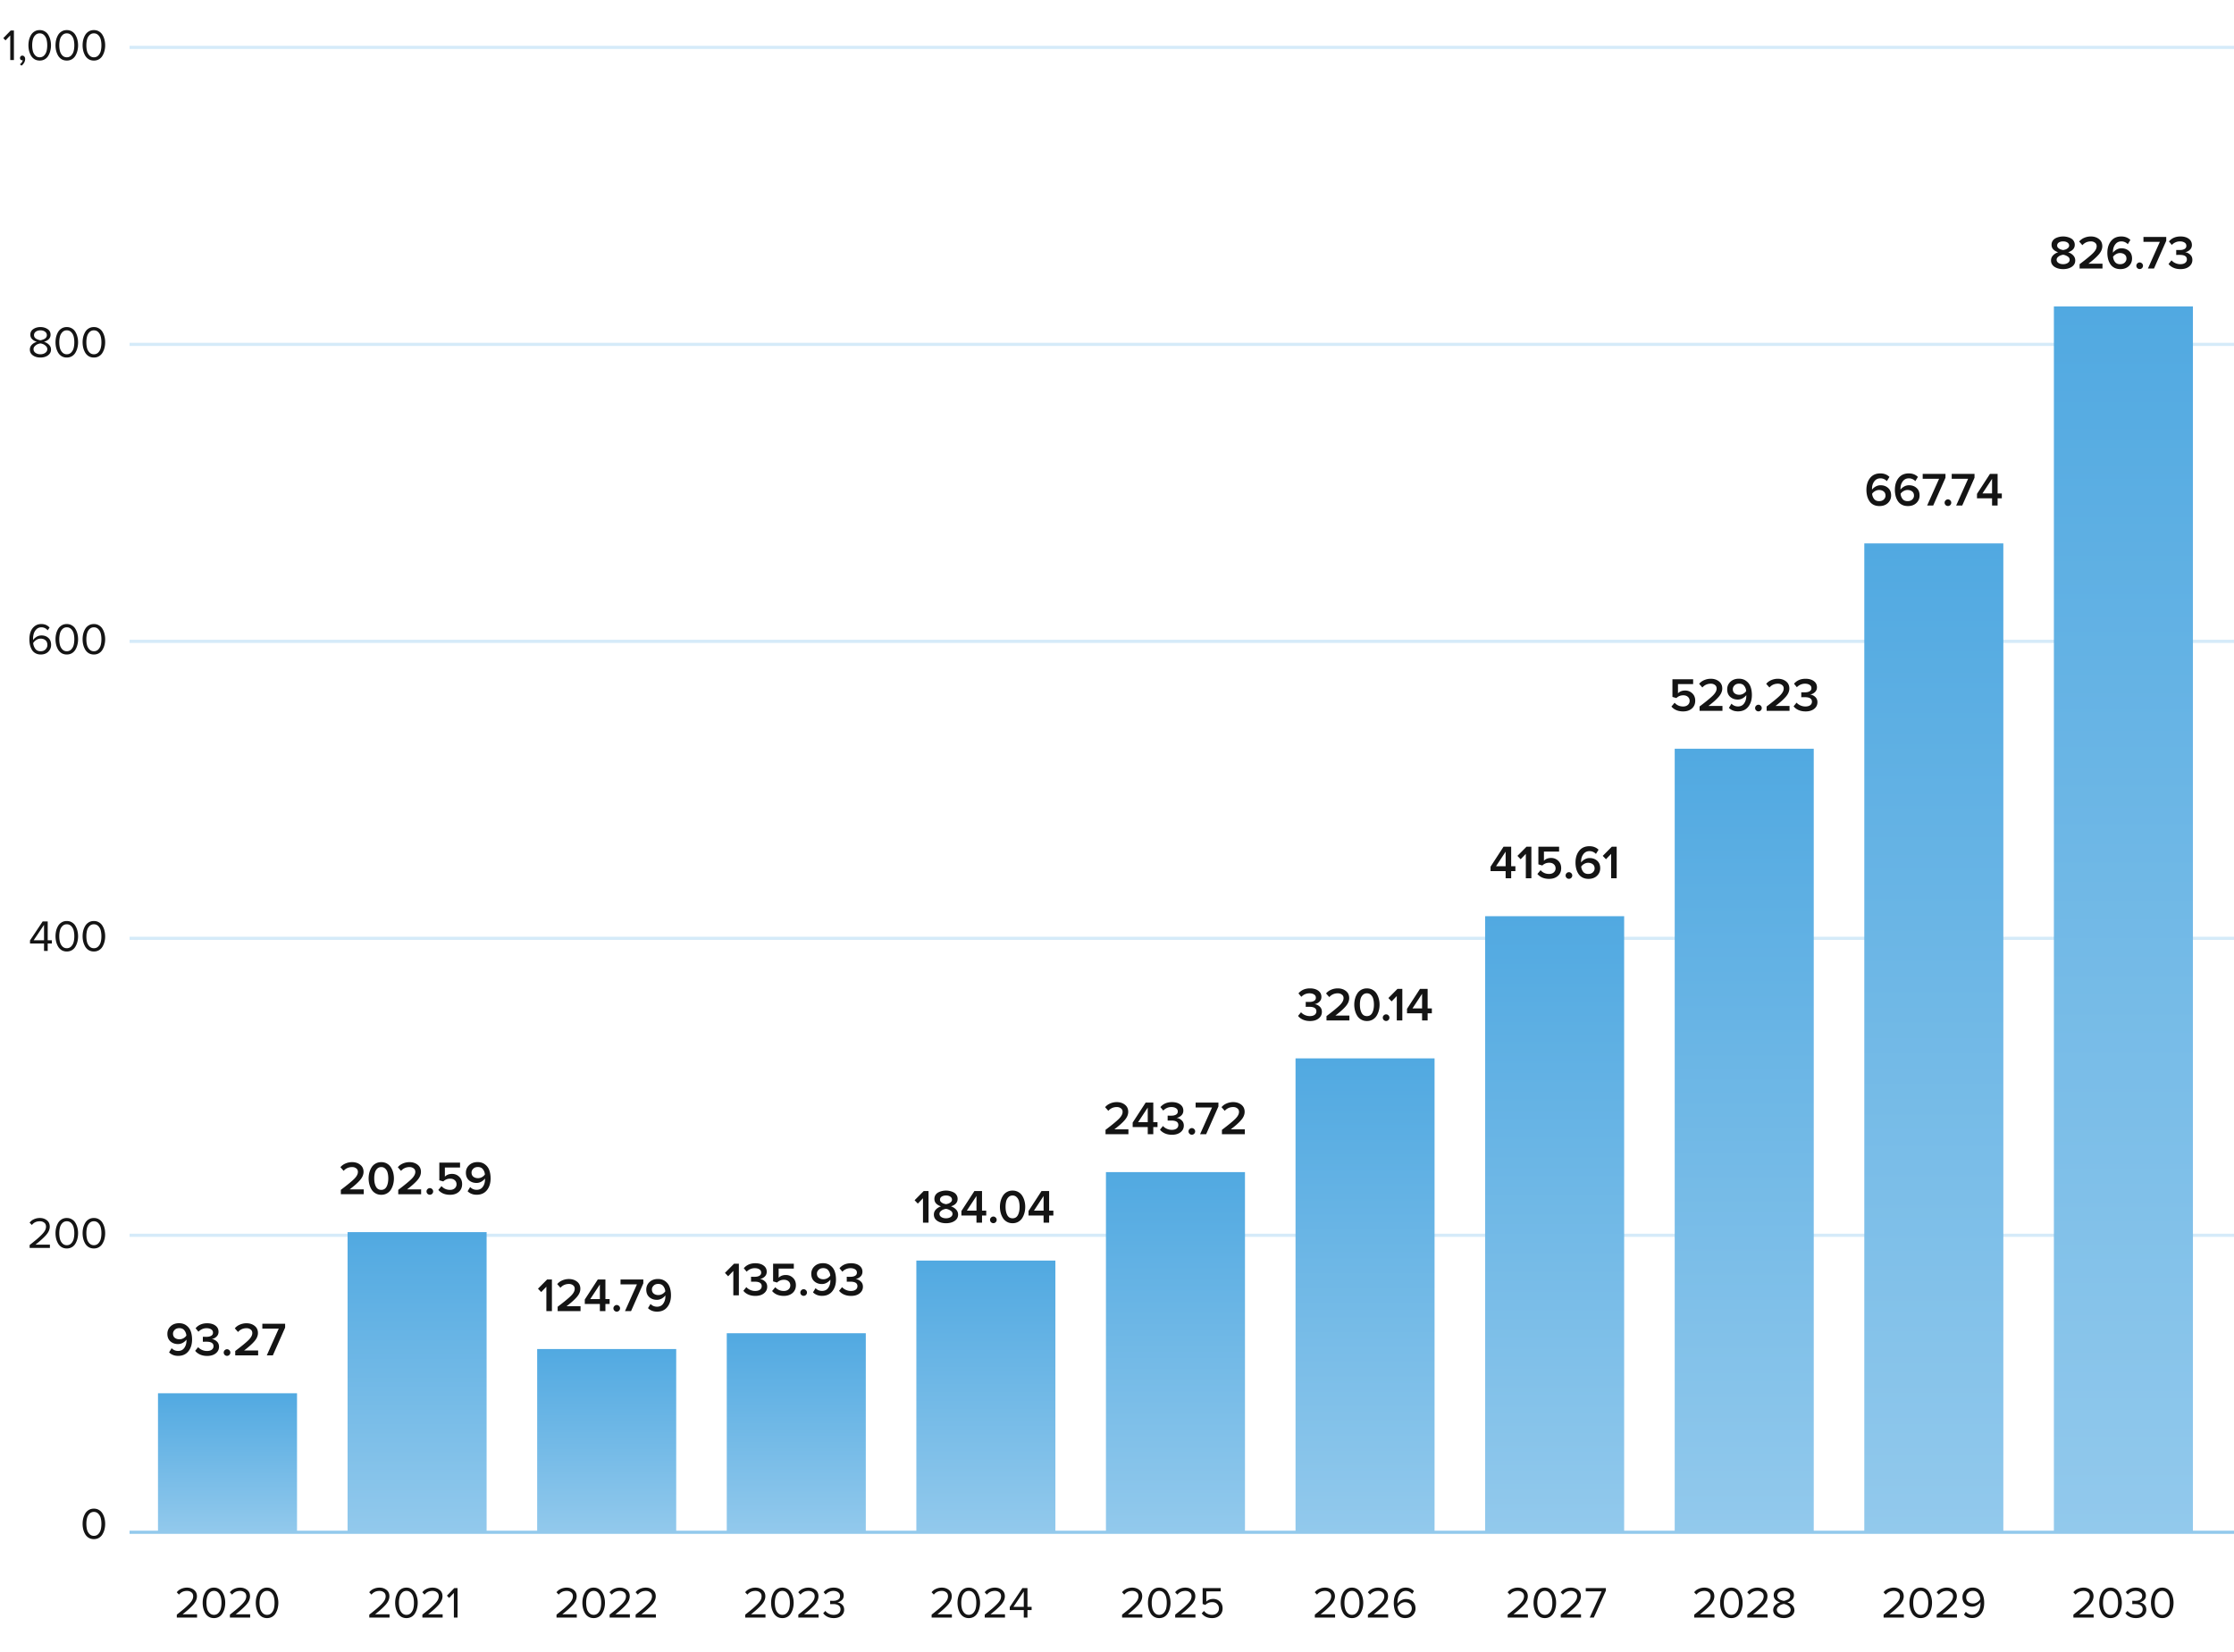 <svg width="707" height="523" fill="none" xmlns="http://www.w3.org/2000/svg"><path d="M62.365 512h-6.412v-.924a94.905 94.905 0 0 0 2.254-1.82 22.66 22.66 0 0 0 1.554-1.442c.504-.513.859-.966 1.064-1.358.206-.401.308-.798.308-1.19 0-.56-.191-.985-.574-1.274-.382-.289-.84-.434-1.372-.434-1.073 0-1.918.392-2.534 1.176l-.714-.742a3.463 3.463 0 0 1 1.386-1.078 4.476 4.476 0 0 1 1.862-.392c.85 0 1.582.238 2.198.714.626.476.938 1.153.938 2.03 0 .868-.373 1.736-1.12 2.604-.746.859-1.885 1.89-3.416 3.094h4.578V512Zm5.347.168c-.616 0-1.162-.14-1.638-.42a3.296 3.296 0 0 1-1.12-1.148 6.177 6.177 0 0 1-.616-1.54 7.442 7.442 0 0 1-.196-1.722c0-.597.065-1.171.196-1.722.14-.551.345-1.059.616-1.526.28-.476.653-.854 1.12-1.134.476-.289 1.022-.434 1.638-.434.606 0 1.148.145 1.624.434.476.28.85.658 1.12 1.134.28.467.485.975.616 1.526.14.551.21 1.125.21 1.722s-.07 1.171-.21 1.722a5.536 5.536 0 0 1-.616 1.54 3.14 3.14 0 0 1-1.12 1.148c-.476.28-1.018.42-1.624.42Zm-1.4-1.61c.373.383.84.574 1.4.574.56 0 1.026-.191 1.4-.574.373-.392.63-.859.77-1.4.14-.541.21-1.148.21-1.82 0-.672-.07-1.279-.21-1.82a3.037 3.037 0 0 0-.77-1.386c-.374-.383-.84-.574-1.4-.574-.56 0-1.027.191-1.4.574-.374.383-.63.845-.77 1.386a7.274 7.274 0 0 0-.21 1.82c0 .672.07 1.279.21 1.82.14.541.396 1.008.77 1.4ZM79.168 512h-6.412v-.924a94.698 94.698 0 0 0 2.254-1.82 22.66 22.66 0 0 0 1.554-1.442c.504-.513.859-.966 1.064-1.358.205-.401.308-.798.308-1.19 0-.56-.191-.985-.574-1.274-.383-.289-.84-.434-1.372-.434-1.073 0-1.918.392-2.534 1.176l-.714-.742a3.465 3.465 0 0 1 1.386-1.078 4.476 4.476 0 0 1 1.862-.392c.85 0 1.582.238 2.198.714.625.476.938 1.153.938 2.03 0 .868-.373 1.736-1.12 2.604-.747.859-1.885 1.89-3.416 3.094h4.578V512Zm5.346.168c-.615 0-1.161-.14-1.638-.42a3.295 3.295 0 0 1-1.12-1.148 6.173 6.173 0 0 1-.615-1.54 7.437 7.437 0 0 1-.197-1.722c0-.597.066-1.171.197-1.722.14-.551.345-1.059.615-1.526a3.18 3.18 0 0 1 1.12-1.134c.477-.289 1.022-.434 1.638-.434.607 0 1.148.145 1.624.434.477.28.85.658 1.12 1.134.28.467.486.975.617 1.526.14.551.21 1.125.21 1.722s-.07 1.171-.21 1.722a5.54 5.54 0 0 1-.617 1.54c-.27.476-.643.859-1.12 1.148-.476.28-1.017.42-1.624.42Zm-1.4-1.61c.374.383.84.574 1.4.574.56 0 1.027-.191 1.4-.574.374-.392.63-.859.77-1.4.14-.541.21-1.148.21-1.82 0-.672-.07-1.279-.21-1.82a3.038 3.038 0 0 0-.77-1.386c-.373-.383-.84-.574-1.4-.574-.56 0-1.026.191-1.4.574-.373.383-.63.845-.77 1.386a7.274 7.274 0 0 0-.21 1.82c0 .672.07 1.279.21 1.82.14.541.397 1.008.77 1.4ZM123.279 512h-6.412v-.924a94.085 94.085 0 0 0 2.254-1.82c.542-.457 1.06-.938 1.554-1.442.504-.513.859-.966 1.064-1.358.206-.401.308-.798.308-1.19 0-.56-.191-.985-.574-1.274-.382-.289-.84-.434-1.372-.434-1.073 0-1.918.392-2.534 1.176l-.714-.742a3.469 3.469 0 0 1 1.386-1.078 4.48 4.48 0 0 1 1.862-.392c.85 0 1.582.238 2.198.714.626.476.938 1.153.938 2.03 0 .868-.373 1.736-1.12 2.604-.746.859-1.885 1.89-3.416 3.094h4.578V512Zm5.347.168c-.616 0-1.162-.14-1.638-.42a3.292 3.292 0 0 1-1.12-1.148 6.162 6.162 0 0 1-.616-1.54 7.42 7.42 0 0 1-.196-1.722c0-.597.065-1.171.196-1.722a5.93 5.93 0 0 1 .616-1.526c.28-.476.653-.854 1.12-1.134.476-.289 1.022-.434 1.638-.434.606 0 1.148.145 1.624.434.476.28.849.658 1.12 1.134.28.467.485.975.616 1.526.14.551.21 1.125.21 1.722s-.07 1.171-.21 1.722a5.549 5.549 0 0 1-.616 1.54 3.144 3.144 0 0 1-1.12 1.148c-.476.28-1.018.42-1.624.42Zm-1.4-1.61c.373.383.84.574 1.4.574.56 0 1.026-.191 1.4-.574.373-.392.63-.859.77-1.4.14-.541.21-1.148.21-1.82 0-.672-.07-1.279-.21-1.82a3.04 3.04 0 0 0-.77-1.386c-.374-.383-.84-.574-1.4-.574-.56 0-1.027.191-1.4.574-.374.383-.63.845-.77 1.386a7.274 7.274 0 0 0-.21 1.82c0 .672.07 1.279.21 1.82.14.541.396 1.008.77 1.4ZM140.082 512h-6.412v-.924a94.085 94.085 0 0 0 2.254-1.82 22.8 22.8 0 0 0 1.554-1.442c.504-.513.859-.966 1.064-1.358a2.6 2.6 0 0 0 .308-1.19c0-.56-.191-.985-.574-1.274-.383-.289-.84-.434-1.372-.434-1.073 0-1.918.392-2.534 1.176l-.714-.742a3.469 3.469 0 0 1 1.386-1.078 4.476 4.476 0 0 1 1.862-.392c.849 0 1.582.238 2.198.714.625.476.938 1.153.938 2.03 0 .868-.373 1.736-1.12 2.604-.747.859-1.885 1.89-3.416 3.094h4.578V512Zm4.717 0h-1.162v-7.798l-1.498 1.582-.7-.714 2.338-2.408h1.022V512ZM182.536 512h-6.412v-.924a94.085 94.085 0 0 0 2.254-1.82 22.8 22.8 0 0 0 1.554-1.442c.504-.513.859-.966 1.064-1.358a2.6 2.6 0 0 0 .308-1.19c0-.56-.191-.985-.574-1.274-.383-.289-.84-.434-1.372-.434-1.073 0-1.918.392-2.534 1.176l-.714-.742a3.469 3.469 0 0 1 1.386-1.078 4.476 4.476 0 0 1 1.862-.392c.849 0 1.582.238 2.198.714.625.476.938 1.153.938 2.03 0 .868-.373 1.736-1.12 2.604-.747.859-1.885 1.89-3.416 3.094h4.578V512Zm5.347.168c-.616 0-1.162-.14-1.638-.42a3.292 3.292 0 0 1-1.12-1.148 6.162 6.162 0 0 1-.616-1.54 7.42 7.42 0 0 1-.196-1.722c0-.597.065-1.171.196-1.722a5.93 5.93 0 0 1 .616-1.526c.28-.476.653-.854 1.12-1.134.476-.289 1.022-.434 1.638-.434.606 0 1.148.145 1.624.434.476.28.849.658 1.12 1.134.28.467.485.975.616 1.526.14.551.21 1.125.21 1.722s-.07 1.171-.21 1.722a5.549 5.549 0 0 1-.616 1.54 3.144 3.144 0 0 1-1.12 1.148c-.476.28-1.018.42-1.624.42Zm-1.4-1.61c.373.383.84.574 1.4.574.56 0 1.026-.191 1.4-.574.373-.392.63-.859.77-1.4.14-.541.21-1.148.21-1.82 0-.672-.07-1.279-.21-1.82a3.04 3.04 0 0 0-.77-1.386c-.374-.383-.84-.574-1.4-.574-.56 0-1.027.191-1.4.574-.374.383-.63.845-.77 1.386a7.274 7.274 0 0 0-.21 1.82c0 .672.07 1.279.21 1.82.14.541.396 1.008.77 1.4ZM199.339 512h-6.412v-.924a94.085 94.085 0 0 0 2.254-1.82 22.8 22.8 0 0 0 1.554-1.442c.504-.513.859-.966 1.064-1.358a2.6 2.6 0 0 0 .308-1.19c0-.56-.191-.985-.574-1.274-.383-.289-.84-.434-1.372-.434-1.073 0-1.918.392-2.534 1.176l-.714-.742a3.469 3.469 0 0 1 1.386-1.078 4.476 4.476 0 0 1 1.862-.392c.849 0 1.582.238 2.198.714.625.476.938 1.153.938 2.03 0 .868-.373 1.736-1.12 2.604-.747.859-1.885 1.89-3.416 3.094h4.578V512Zm8.23 0h-6.412v-.924a94.085 94.085 0 0 0 2.254-1.82c.542-.457 1.06-.938 1.554-1.442.504-.513.859-.966 1.064-1.358.206-.401.308-.798.308-1.19 0-.56-.191-.985-.574-1.274-.382-.289-.84-.434-1.372-.434-1.073 0-1.918.392-2.534 1.176l-.714-.742a3.469 3.469 0 0 1 1.386-1.078 4.48 4.48 0 0 1 1.862-.392c.85 0 1.582.238 2.198.714.626.476.938 1.153.938 2.03 0 .868-.373 1.736-1.12 2.604-.746.859-1.885 1.89-3.416 3.094h4.578V512ZM242.255 512h-6.412v-.924a94.085 94.085 0 0 0 2.254-1.82 22.8 22.8 0 0 0 1.554-1.442c.504-.513.859-.966 1.064-1.358a2.6 2.6 0 0 0 .308-1.19c0-.56-.191-.985-.574-1.274-.383-.289-.84-.434-1.372-.434-1.073 0-1.918.392-2.534 1.176l-.714-.742a3.469 3.469 0 0 1 1.386-1.078 4.476 4.476 0 0 1 1.862-.392c.849 0 1.582.238 2.198.714.625.476.938 1.153.938 2.03 0 .868-.373 1.736-1.12 2.604-.747.859-1.885 1.89-3.416 3.094h4.578V512Zm5.346.168c-.616 0-1.162-.14-1.638-.42a3.3 3.3 0 0 1-1.12-1.148 6.2 6.2 0 0 1-.616-1.54 7.475 7.475 0 0 1-.196-1.722c0-.597.066-1.171.196-1.722.14-.551.346-1.059.616-1.526.28-.476.654-.854 1.12-1.134.476-.289 1.022-.434 1.638-.434.607 0 1.148.145 1.624.434.476.28.85.658 1.12 1.134.28.467.486.975.616 1.526.14.551.21 1.125.21 1.722s-.07 1.171-.21 1.722a5.518 5.518 0 0 1-.616 1.54c-.27.476-.644.859-1.12 1.148-.476.28-1.017.42-1.624.42Zm-1.4-1.61c.374.383.84.574 1.4.574.56 0 1.027-.191 1.4-.574.374-.392.63-.859.77-1.4.14-.541.21-1.148.21-1.82 0-.672-.07-1.279-.21-1.82a3.031 3.031 0 0 0-.77-1.386c-.373-.383-.84-.574-1.4-.574-.56 0-1.026.191-1.4.574a3.04 3.04 0 0 0-.77 1.386 7.274 7.274 0 0 0-.21 1.82c0 .672.07 1.279.21 1.82.14.541.397 1.008.77 1.4ZM259.058 512h-6.412v-.924a96.162 96.162 0 0 0 2.254-1.82 22.8 22.8 0 0 0 1.554-1.442c.504-.513.858-.966 1.064-1.358a2.6 2.6 0 0 0 .308-1.19c0-.56-.192-.985-.574-1.274-.383-.289-.84-.434-1.372-.434-1.074 0-1.918.392-2.534 1.176l-.714-.742a3.455 3.455 0 0 1 1.386-1.078 4.473 4.473 0 0 1 1.862-.392c.849 0 1.582.238 2.198.714.625.476.938 1.153.938 2.03 0 .868-.374 1.736-1.12 2.604-.747.859-1.886 1.89-3.416 3.094h4.578V512Zm4.786.168c-.747 0-1.409-.145-1.988-.434-.579-.289-1.022-.658-1.33-1.106l.686-.728c.28.373.649.672 1.106.896a3.36 3.36 0 0 0 1.498.336c.681 0 1.213-.154 1.596-.462.392-.317.588-.747.588-1.288 0-.56-.21-.975-.63-1.246-.411-.271-.975-.406-1.694-.406-.551 0-.873.005-.966.014v-1.064c.103.009.425.014.966.014.635 0 1.153-.126 1.554-.378.411-.261.616-.649.616-1.162a1.34 1.34 0 0 0-.602-1.162c-.392-.289-.887-.434-1.484-.434-.943 0-1.764.378-2.464 1.134l-.644-.728c.793-.961 1.857-1.442 3.192-1.442.924 0 1.68.224 2.268.672.597.439.896 1.045.896 1.82 0 .616-.205 1.111-.616 1.484a2.823 2.823 0 0 1-1.4.686c.513.047.999.271 1.456.672.467.401.7.943.7 1.624 0 .793-.299 1.442-.896 1.946-.597.495-1.4.742-2.408.742ZM301.248 512h-6.412v-.924a94.085 94.085 0 0 0 2.254-1.82 22.8 22.8 0 0 0 1.554-1.442c.504-.513.859-.966 1.064-1.358a2.6 2.6 0 0 0 .308-1.19c0-.56-.191-.985-.574-1.274-.383-.289-.84-.434-1.372-.434-1.073 0-1.918.392-2.534 1.176l-.714-.742a3.469 3.469 0 0 1 1.386-1.078 4.476 4.476 0 0 1 1.862-.392c.849 0 1.582.238 2.198.714.625.476.938 1.153.938 2.03 0 .868-.373 1.736-1.12 2.604-.747.859-1.885 1.89-3.416 3.094h4.578V512Zm5.347.168c-.616 0-1.162-.14-1.638-.42a3.292 3.292 0 0 1-1.12-1.148 6.162 6.162 0 0 1-.616-1.54 7.42 7.42 0 0 1-.196-1.722c0-.597.065-1.171.196-1.722a5.93 5.93 0 0 1 .616-1.526c.28-.476.653-.854 1.12-1.134.476-.289 1.022-.434 1.638-.434.606 0 1.148.145 1.624.434.476.28.849.658 1.12 1.134.28.467.485.975.616 1.526.14.551.21 1.125.21 1.722s-.07 1.171-.21 1.722a5.549 5.549 0 0 1-.616 1.54 3.144 3.144 0 0 1-1.12 1.148c-.476.28-1.018.42-1.624.42Zm-1.4-1.61c.373.383.84.574 1.4.574.56 0 1.026-.191 1.4-.574.373-.392.63-.859.77-1.4.14-.541.21-1.148.21-1.82 0-.672-.07-1.279-.21-1.82a3.04 3.04 0 0 0-.77-1.386c-.374-.383-.84-.574-1.4-.574-.56 0-1.027.191-1.4.574-.374.383-.63.845-.77 1.386a7.274 7.274 0 0 0-.21 1.82c0 .672.07 1.279.21 1.82.14.541.396 1.008.77 1.4ZM318.051 512h-6.412v-.924a96.162 96.162 0 0 0 2.254-1.82 22.8 22.8 0 0 0 1.554-1.442c.504-.513.858-.966 1.064-1.358a2.6 2.6 0 0 0 .308-1.19c0-.56-.192-.985-.574-1.274-.383-.289-.84-.434-1.372-.434-1.074 0-1.918.392-2.534 1.176l-.714-.742a3.455 3.455 0 0 1 1.386-1.078 4.473 4.473 0 0 1 1.862-.392c.849 0 1.582.238 2.198.714.625.476.938 1.153.938 2.03 0 .868-.374 1.736-1.12 2.604-.747.859-1.886 1.89-3.416 3.094h4.578V512Zm7.11 0h-1.162v-2.366h-4.438v-.966l4.004-6.006h1.596v5.95h1.316v1.022h-1.316V512Zm-1.162-3.388v-4.872l-3.276 4.872h3.276ZM361.522 512h-6.412v-.924a94.085 94.085 0 0 0 2.254-1.82c.542-.457 1.06-.938 1.554-1.442.504-.513.859-.966 1.064-1.358.206-.401.308-.798.308-1.19 0-.56-.191-.985-.574-1.274-.382-.289-.84-.434-1.372-.434-1.073 0-1.918.392-2.534 1.176l-.714-.742a3.469 3.469 0 0 1 1.386-1.078 4.48 4.48 0 0 1 1.862-.392c.85 0 1.582.238 2.198.714.626.476.938 1.153.938 2.03 0 .868-.373 1.736-1.12 2.604-.746.859-1.885 1.89-3.416 3.094h4.578V512Zm5.347.168c-.616 0-1.162-.14-1.638-.42a3.292 3.292 0 0 1-1.12-1.148 6.162 6.162 0 0 1-.616-1.54 7.42 7.42 0 0 1-.196-1.722c0-.597.065-1.171.196-1.722a5.93 5.93 0 0 1 .616-1.526c.28-.476.653-.854 1.12-1.134.476-.289 1.022-.434 1.638-.434.607 0 1.148.145 1.624.434.476.28.849.658 1.12 1.134.28.467.485.975.616 1.526.14.551.21 1.125.21 1.722s-.07 1.171-.21 1.722a5.549 5.549 0 0 1-.616 1.54 3.144 3.144 0 0 1-1.12 1.148c-.476.28-1.017.42-1.624.42Zm-1.4-1.61c.373.383.84.574 1.4.574.56 0 1.027-.191 1.4-.574.373-.392.63-.859.77-1.4.14-.541.21-1.148.21-1.82 0-.672-.07-1.279-.21-1.82a3.04 3.04 0 0 0-.77-1.386c-.373-.383-.84-.574-1.4-.574-.56 0-1.027.191-1.4.574a3.04 3.04 0 0 0-.77 1.386 7.274 7.274 0 0 0-.21 1.82c0 .672.07 1.279.21 1.82.14.541.397 1.008.77 1.4ZM378.325 512h-6.412v-.924a94.085 94.085 0 0 0 2.254-1.82c.542-.457 1.06-.938 1.554-1.442.504-.513.859-.966 1.064-1.358.206-.401.308-.798.308-1.19 0-.56-.191-.985-.574-1.274-.382-.289-.84-.434-1.372-.434-1.073 0-1.918.392-2.534 1.176l-.714-.742a3.469 3.469 0 0 1 1.386-1.078 4.48 4.48 0 0 1 1.862-.392c.85 0 1.582.238 2.198.714.626.476.938 1.153.938 2.03 0 .868-.373 1.736-1.12 2.604-.746.859-1.885 1.89-3.416 3.094h4.578V512Zm5.277.168c-1.438 0-2.534-.499-3.29-1.498l.714-.77c.644.821 1.502 1.232 2.576 1.232.634 0 1.152-.191 1.554-.574.401-.383.602-.859.602-1.428 0-.607-.201-1.092-.602-1.456-.392-.373-.906-.56-1.54-.56-.84 0-1.559.294-2.156.882l-.854-.294v-5.04h5.712v1.036h-4.55v3.248c.56-.56 1.288-.84 2.184-.84.821 0 1.521.271 2.1.812.578.532.868 1.255.868 2.17 0 .933-.313 1.68-.938 2.24-.626.56-1.419.84-2.38.84ZM422.516 512h-6.412v-.924a96.162 96.162 0 0 0 2.254-1.82 22.8 22.8 0 0 0 1.554-1.442c.504-.513.858-.966 1.064-1.358a2.6 2.6 0 0 0 .308-1.19c0-.56-.192-.985-.574-1.274-.383-.289-.84-.434-1.372-.434-1.074 0-1.918.392-2.534 1.176l-.714-.742a3.455 3.455 0 0 1 1.386-1.078 4.473 4.473 0 0 1 1.862-.392c.849 0 1.582.238 2.198.714.625.476.938 1.153.938 2.03 0 .868-.374 1.736-1.12 2.604-.747.859-1.886 1.89-3.416 3.094h4.578V512Zm5.346.168c-.616 0-1.162-.14-1.638-.42a3.292 3.292 0 0 1-1.12-1.148 6.162 6.162 0 0 1-.616-1.54 7.42 7.42 0 0 1-.196-1.722c0-.597.065-1.171.196-1.722a5.93 5.93 0 0 1 .616-1.526c.28-.476.653-.854 1.12-1.134.476-.289 1.022-.434 1.638-.434.607 0 1.148.145 1.624.434.476.28.849.658 1.12 1.134.28.467.485.975.616 1.526.14.551.21 1.125.21 1.722s-.07 1.171-.21 1.722a5.549 5.549 0 0 1-.616 1.54 3.144 3.144 0 0 1-1.12 1.148c-.476.28-1.017.42-1.624.42Zm-1.4-1.61c.373.383.84.574 1.4.574.56 0 1.027-.191 1.4-.574.373-.392.63-.859.77-1.4.14-.541.21-1.148.21-1.82 0-.672-.07-1.279-.21-1.82a3.04 3.04 0 0 0-.77-1.386c-.373-.383-.84-.574-1.4-.574-.56 0-1.027.191-1.4.574a3.04 3.04 0 0 0-.77 1.386 7.274 7.274 0 0 0-.21 1.82c0 .672.07 1.279.21 1.82.14.541.397 1.008.77 1.4ZM439.318 512h-6.412v-.924a94.085 94.085 0 0 0 2.254-1.82c.542-.457 1.06-.938 1.554-1.442.504-.513.859-.966 1.064-1.358.206-.401.308-.798.308-1.19 0-.56-.191-.985-.574-1.274-.382-.289-.84-.434-1.372-.434-1.073 0-1.918.392-2.534 1.176l-.714-.742a3.469 3.469 0 0 1 1.386-1.078 4.48 4.48 0 0 1 1.862-.392c.85 0 1.582.238 2.198.714.626.476.938 1.153.938 2.03 0 .868-.373 1.736-1.12 2.604-.746.859-1.885 1.89-3.416 3.094h4.578V512Zm5.375.168c-.625 0-1.176-.131-1.652-.392a3.03 3.03 0 0 1-1.134-1.064 5.668 5.668 0 0 1-.616-1.526 8.167 8.167 0 0 1-.196-1.834c0-.877.131-1.671.392-2.38a3.9 3.9 0 0 1 1.26-1.75c.588-.467 1.302-.7 2.142-.7 1.073 0 1.937.373 2.59 1.12l-.588.868c-.541-.635-1.209-.952-2.002-.952-.579 0-1.073.182-1.484.546a3.22 3.22 0 0 0-.882 1.358 5.562 5.562 0 0 0-.266 1.764c0 .159.005.28.014.364.233-.373.593-.709 1.078-1.008a2.983 2.983 0 0 1 1.568-.448c.887 0 1.615.261 2.184.784.579.513.868 1.246.868 2.198 0 .849-.299 1.573-.896 2.17-.597.588-1.391.882-2.38.882Zm-.042-1.036c.672 0 1.195-.201 1.568-.602.383-.411.574-.868.574-1.372 0-.653-.201-1.153-.602-1.498-.401-.345-.919-.518-1.554-.518-.457 0-.896.131-1.316.392-.42.252-.761.588-1.022 1.008.065.691.289 1.297.672 1.82.383.513.943.77 1.68.77ZM483.549 512h-6.412v-.924a94.085 94.085 0 0 0 2.254-1.82 22.8 22.8 0 0 0 1.554-1.442c.504-.513.859-.966 1.064-1.358a2.6 2.6 0 0 0 .308-1.19c0-.56-.191-.985-.574-1.274-.383-.289-.84-.434-1.372-.434-1.073 0-1.918.392-2.534 1.176l-.714-.742a3.469 3.469 0 0 1 1.386-1.078 4.476 4.476 0 0 1 1.862-.392c.849 0 1.582.238 2.198.714.625.476.938 1.153.938 2.03 0 .868-.373 1.736-1.12 2.604-.747.859-1.885 1.89-3.416 3.094h4.578V512Zm5.346.168c-.616 0-1.162-.14-1.638-.42a3.3 3.3 0 0 1-1.12-1.148 6.2 6.2 0 0 1-.616-1.54 7.475 7.475 0 0 1-.196-1.722c0-.597.066-1.171.196-1.722.14-.551.346-1.059.616-1.526.28-.476.654-.854 1.12-1.134.476-.289 1.022-.434 1.638-.434.607 0 1.148.145 1.624.434.476.28.85.658 1.12 1.134.28.467.486.975.616 1.526.14.551.21 1.125.21 1.722s-.07 1.171-.21 1.722a5.518 5.518 0 0 1-.616 1.54c-.27.476-.644.859-1.12 1.148-.476.28-1.017.42-1.624.42Zm-1.4-1.61c.374.383.84.574 1.4.574.56 0 1.027-.191 1.4-.574.374-.392.63-.859.77-1.4.14-.541.21-1.148.21-1.82 0-.672-.07-1.279-.21-1.82a3.031 3.031 0 0 0-.77-1.386c-.373-.383-.84-.574-1.4-.574-.56 0-1.026.191-1.4.574a3.04 3.04 0 0 0-.77 1.386 7.274 7.274 0 0 0-.21 1.82c0 .672.07 1.279.21 1.82.14.541.397 1.008.77 1.4ZM500.352 512h-6.412v-.924a96.162 96.162 0 0 0 2.254-1.82 22.8 22.8 0 0 0 1.554-1.442c.504-.513.858-.966 1.064-1.358a2.6 2.6 0 0 0 .308-1.19c0-.56-.192-.985-.574-1.274-.383-.289-.84-.434-1.372-.434-1.074 0-1.918.392-2.534 1.176l-.714-.742a3.455 3.455 0 0 1 1.386-1.078 4.473 4.473 0 0 1 1.862-.392c.849 0 1.582.238 2.198.714.625.476.938 1.153.938 2.03 0 .868-.374 1.736-1.12 2.604-.747.859-1.886 1.89-3.416 3.094h4.578V512Zm4.044 0h-1.288l3.766-8.302h-5.026v-1.036h6.37v.798l-3.822 8.54ZM542.584 512h-6.412v-.924a94.085 94.085 0 0 0 2.254-1.82 22.8 22.8 0 0 0 1.554-1.442c.504-.513.859-.966 1.064-1.358a2.6 2.6 0 0 0 .308-1.19c0-.56-.191-.985-.574-1.274-.383-.289-.84-.434-1.372-.434-1.073 0-1.918.392-2.534 1.176l-.714-.742a3.469 3.469 0 0 1 1.386-1.078 4.476 4.476 0 0 1 1.862-.392c.849 0 1.582.238 2.198.714.625.476.938 1.153.938 2.03 0 .868-.373 1.736-1.12 2.604-.747.859-1.885 1.89-3.416 3.094h4.578V512Zm5.346.168c-.616 0-1.162-.14-1.638-.42a3.3 3.3 0 0 1-1.12-1.148 6.2 6.2 0 0 1-.616-1.54 7.475 7.475 0 0 1-.196-1.722c0-.597.066-1.171.196-1.722.14-.551.346-1.059.616-1.526.28-.476.654-.854 1.12-1.134.476-.289 1.022-.434 1.638-.434.607 0 1.148.145 1.624.434.476.28.85.658 1.12 1.134.28.467.486.975.616 1.526.14.551.21 1.125.21 1.722s-.07 1.171-.21 1.722a5.518 5.518 0 0 1-.616 1.54c-.27.476-.644.859-1.12 1.148-.476.28-1.017.42-1.624.42Zm-1.4-1.61c.374.383.84.574 1.4.574.56 0 1.027-.191 1.4-.574.374-.392.63-.859.77-1.4.14-.541.21-1.148.21-1.82 0-.672-.07-1.279-.21-1.82a3.031 3.031 0 0 0-.77-1.386c-.373-.383-.84-.574-1.4-.574-.56 0-1.026.191-1.4.574a3.04 3.04 0 0 0-.77 1.386 7.274 7.274 0 0 0-.21 1.82c0 .672.07 1.279.21 1.82.14.541.397 1.008.77 1.4ZM559.387 512h-6.412v-.924a96.162 96.162 0 0 0 2.254-1.82 22.8 22.8 0 0 0 1.554-1.442c.504-.513.858-.966 1.064-1.358a2.6 2.6 0 0 0 .308-1.19c0-.56-.192-.985-.574-1.274-.383-.289-.84-.434-1.372-.434-1.074 0-1.918.392-2.534 1.176l-.714-.742a3.455 3.455 0 0 1 1.386-1.078 4.473 4.473 0 0 1 1.862-.392c.849 0 1.582.238 2.198.714.625.476.938 1.153.938 2.03 0 .868-.374 1.736-1.12 2.604-.747.859-1.886 1.89-3.416 3.094h4.578V512Zm7.516-.518c-.634.457-1.428.686-2.38.686s-1.75-.229-2.394-.686c-.634-.457-.952-1.073-.952-1.848 0-.588.21-1.097.63-1.526.43-.429.962-.737 1.596-.924-.597-.168-1.092-.439-1.484-.812-.392-.383-.588-.859-.588-1.428 0-.784.318-1.381.952-1.792.635-.42 1.382-.63 2.24-.63.859 0 1.606.21 2.24.63.644.411.966 1.008.966 1.792 0 .569-.196 1.045-.588 1.428-.392.373-.891.644-1.498.812.635.187 1.162.495 1.582.924.43.429.644.938.644 1.526 0 .765-.322 1.381-.966 1.848Zm-2.38-4.774a3.08 3.08 0 0 0 .56-.14c.196-.065.416-.154.658-.266.243-.121.439-.285.588-.49a1.22 1.22 0 0 0 .224-.714c0-.467-.196-.84-.588-1.12-.382-.28-.863-.42-1.442-.42-.588 0-1.073.14-1.456.42-.382.28-.574.653-.574 1.12 0 .261.075.499.224.714.15.205.346.369.588.49.243.112.458.201.644.266.196.056.388.103.574.14Zm0 4.424c.598 0 1.106-.149 1.526-.448.43-.299.644-.691.644-1.176 0-.373-.149-.7-.448-.98-.289-.289-.588-.49-.896-.602a3.145 3.145 0 0 0-.826-.224 3.339 3.339 0 0 0-.84.224c-.298.112-.597.313-.896.602-.298.28-.448.607-.448.98 0 .485.21.877.63 1.176.43.299.948.448 1.554.448ZM602.516 512h-6.412v-.924a96.162 96.162 0 0 0 2.254-1.82 22.8 22.8 0 0 0 1.554-1.442c.504-.513.858-.966 1.064-1.358a2.6 2.6 0 0 0 .308-1.19c0-.56-.192-.985-.574-1.274-.383-.289-.84-.434-1.372-.434-1.074 0-1.918.392-2.534 1.176l-.714-.742a3.455 3.455 0 0 1 1.386-1.078 4.473 4.473 0 0 1 1.862-.392c.849 0 1.582.238 2.198.714.625.476.938 1.153.938 2.03 0 .868-.374 1.736-1.12 2.604-.747.859-1.886 1.89-3.416 3.094h4.578V512Zm5.346.168c-.616 0-1.162-.14-1.638-.42a3.292 3.292 0 0 1-1.12-1.148 6.162 6.162 0 0 1-.616-1.54 7.42 7.42 0 0 1-.196-1.722c0-.597.065-1.171.196-1.722a5.93 5.93 0 0 1 .616-1.526c.28-.476.653-.854 1.12-1.134.476-.289 1.022-.434 1.638-.434.607 0 1.148.145 1.624.434.476.28.849.658 1.12 1.134.28.467.485.975.616 1.526.14.551.21 1.125.21 1.722s-.07 1.171-.21 1.722a5.549 5.549 0 0 1-.616 1.54 3.144 3.144 0 0 1-1.12 1.148c-.476.28-1.017.42-1.624.42Zm-1.4-1.61c.373.383.84.574 1.4.574.56 0 1.027-.191 1.4-.574.373-.392.63-.859.77-1.4.14-.541.21-1.148.21-1.82 0-.672-.07-1.279-.21-1.82a3.04 3.04 0 0 0-.77-1.386c-.373-.383-.84-.574-1.4-.574-.56 0-1.027.191-1.4.574a3.04 3.04 0 0 0-.77 1.386 7.274 7.274 0 0 0-.21 1.82c0 .672.07 1.279.21 1.82.14.541.397 1.008.77 1.4ZM619.318 512h-6.412v-.924a94.085 94.085 0 0 0 2.254-1.82c.542-.457 1.06-.938 1.554-1.442.504-.513.859-.966 1.064-1.358.206-.401.308-.798.308-1.19 0-.56-.191-.985-.574-1.274-.382-.289-.84-.434-1.372-.434-1.073 0-1.918.392-2.534 1.176l-.714-.742a3.469 3.469 0 0 1 1.386-1.078 4.48 4.48 0 0 1 1.862-.392c.85 0 1.582.238 2.198.714.626.476.938 1.153.938 2.03 0 .868-.373 1.736-1.12 2.604-.746.859-1.885 1.89-3.416 3.094h4.578V512Zm4.829.154c-1.073 0-1.937-.373-2.59-1.12l.588-.868c.541.635 1.209.952 2.002.952.597 0 1.101-.187 1.512-.56.411-.373.7-.826.868-1.358a5.74 5.74 0 0 0 .252-1.736c0-.168-.005-.294-.014-.378-.233.373-.593.709-1.078 1.008a2.91 2.91 0 0 1-1.554.448c-.887 0-1.619-.257-2.198-.77-.579-.523-.868-1.26-.868-2.212 0-.84.299-1.559.896-2.156.597-.597 1.386-.896 2.366-.896.635 0 1.19.131 1.666.392s.849.621 1.12 1.078c.28.457.485.966.616 1.526.14.56.21 1.171.21 1.834 0 .877-.131 1.671-.392 2.38a3.965 3.965 0 0 1-1.274 1.75c-.579.457-1.288.686-2.128.686Zm.252-4.62c.457 0 .896-.126 1.316-.378a2.753 2.753 0 0 0 1.008-1.008 3.491 3.491 0 0 0-.658-1.82c-.383-.523-.943-.784-1.68-.784-.663 0-1.185.205-1.568.616-.383.411-.574.863-.574 1.358 0 .653.201 1.153.602 1.498.401.345.919.518 1.554.518ZM662.584 512h-6.412v-.924a94.085 94.085 0 0 0 2.254-1.82 22.8 22.8 0 0 0 1.554-1.442c.504-.513.859-.966 1.064-1.358a2.6 2.6 0 0 0 .308-1.19c0-.56-.191-.985-.574-1.274-.383-.289-.84-.434-1.372-.434-1.073 0-1.918.392-2.534 1.176l-.714-.742a3.469 3.469 0 0 1 1.386-1.078 4.476 4.476 0 0 1 1.862-.392c.849 0 1.582.238 2.198.714.625.476.938 1.153.938 2.03 0 .868-.373 1.736-1.12 2.604-.747.859-1.885 1.89-3.416 3.094h4.578V512Zm5.346.168c-.616 0-1.162-.14-1.638-.42a3.3 3.3 0 0 1-1.12-1.148 6.2 6.2 0 0 1-.616-1.54 7.475 7.475 0 0 1-.196-1.722c0-.597.066-1.171.196-1.722.14-.551.346-1.059.616-1.526.28-.476.654-.854 1.12-1.134.476-.289 1.022-.434 1.638-.434.607 0 1.148.145 1.624.434.476.28.85.658 1.12 1.134.28.467.486.975.616 1.526.14.551.21 1.125.21 1.722s-.07 1.171-.21 1.722a5.518 5.518 0 0 1-.616 1.54c-.27.476-.644.859-1.12 1.148-.476.28-1.017.42-1.624.42Zm-1.4-1.61c.374.383.84.574 1.4.574.56 0 1.027-.191 1.4-.574.374-.392.63-.859.77-1.4.14-.541.21-1.148.21-1.82 0-.672-.07-1.279-.21-1.82a3.031 3.031 0 0 0-.77-1.386c-.373-.383-.84-.574-1.4-.574-.56 0-1.026.191-1.4.574a3.04 3.04 0 0 0-.77 1.386 7.274 7.274 0 0 0-.21 1.82c0 .672.07 1.279.21 1.82.14.541.397 1.008.77 1.4Zm9.413 1.61c-.747 0-1.41-.145-1.988-.434-.579-.289-1.022-.658-1.33-1.106l.686-.728c.28.373.648.672 1.106.896.457.224.956.336 1.498.336.681 0 1.213-.154 1.596-.462.392-.317.588-.747.588-1.288 0-.56-.21-.975-.63-1.246-.411-.271-.976-.406-1.694-.406-.551 0-.873.005-.966.014v-1.064c.102.009.424.014.966.014.634 0 1.152-.126 1.554-.378.41-.261.616-.649.616-1.162a1.34 1.34 0 0 0-.602-1.162c-.392-.289-.887-.434-1.484-.434-.943 0-1.764.378-2.464 1.134l-.644-.728c.793-.961 1.857-1.442 3.192-1.442.924 0 1.68.224 2.268.672.597.439.896 1.045.896 1.82 0 .616-.206 1.111-.616 1.484a2.827 2.827 0 0 1-1.4.686c.513.047.998.271 1.456.672.466.401.7.943.7 1.624 0 .793-.299 1.442-.896 1.946-.598.495-1.4.742-2.408.742Zm8.353 0c-.616 0-1.162-.14-1.638-.42a3.292 3.292 0 0 1-1.12-1.148 6.162 6.162 0 0 1-.616-1.54 7.42 7.42 0 0 1-.196-1.722c0-.597.065-1.171.196-1.722a5.93 5.93 0 0 1 .616-1.526c.28-.476.653-.854 1.12-1.134.476-.289 1.022-.434 1.638-.434.606 0 1.148.145 1.624.434.476.28.849.658 1.12 1.134.28.467.485.975.616 1.526.14.551.21 1.125.21 1.722s-.07 1.171-.21 1.722a5.549 5.549 0 0 1-.616 1.54 3.144 3.144 0 0 1-1.12 1.148c-.476.28-1.018.42-1.624.42Zm-1.4-1.61c.373.383.84.574 1.4.574.56 0 1.026-.191 1.4-.574.373-.392.63-.859.77-1.4.14-.541.21-1.148.21-1.82 0-.672-.07-1.279-.21-1.82a3.04 3.04 0 0 0-.77-1.386c-.374-.383-.84-.574-1.4-.574-.56 0-1.027.191-1.4.574-.374.383-.63.845-.77 1.386a7.274 7.274 0 0 0-.21 1.82c0 .672.07 1.279.21 1.82.14.541.396 1.008.77 1.4Z" fill="#141414"/><path d="M41 485h666" stroke="#92C9EC"/><path d="M41 391h666M41 297h666M41 203h666M41 109h666M41 15h666" stroke="#D5EBF9"/><path d="M56.373 429.165c-1.17 0-2.125-.37-2.865-1.11l.81-1.32c.56.58 1.245.87 2.055.87.85 0 1.5-.32 1.95-.96.46-.65.69-1.425.69-2.325v-.3c-.26.37-.635.7-1.125.99-.49.28-1.01.42-1.56.42-.95 0-1.75-.285-2.4-.855-.64-.57-.96-1.365-.96-2.385 0-.95.34-1.745 1.02-2.385.69-.65 1.58-.975 2.67-.975.94 0 1.725.245 2.355.735.64.48 1.095 1.1 1.365 1.86.27.75.405 1.61.405 2.58 0 1.5-.385 2.735-1.155 3.705-.77.97-1.855 1.455-3.255 1.455Zm.42-5.25c.43 0 .84-.105 1.23-.315.39-.21.71-.495.96-.855-.05-.63-.26-1.18-.63-1.65-.36-.47-.895-.705-1.605-.705-.61 0-1.095.18-1.455.54-.36.36-.54.76-.54 1.2 0 .58.195 1.025.585 1.335.39.3.875.45 1.455.45Zm8.754 5.265c-.85 0-1.605-.15-2.265-.45-.65-.3-1.155-.69-1.515-1.17l.945-1.155c.32.37.73.665 1.23.885.5.22 1.015.33 1.545.33.65 0 1.16-.135 1.53-.405.37-.28.555-.655.555-1.125 0-.94-.74-1.41-2.22-1.41-.67 0-1.055.005-1.155.015v-1.575c.12.01.505.015 1.155.015.62 0 1.115-.11 1.485-.33.38-.22.57-.55.57-.99 0-.45-.19-.795-.57-1.035-.38-.25-.865-.375-1.455-.375-.98 0-1.84.37-2.58 1.11l-.9-1.095c.89-1.05 2.105-1.575 3.645-1.575 1.09 0 1.965.245 2.625.735.66.48.99 1.135.99 1.965 0 .62-.22 1.135-.66 1.545-.43.4-.935.65-1.515.75.57.05 1.1.29 1.59.72s.735 1 .735 1.71c0 .86-.345 1.56-1.035 2.1-.68.54-1.59.81-2.73.81Zm7.038-.315c-.21.2-.454.3-.734.3-.28 0-.525-.1-.736-.3-.21-.21-.314-.46-.314-.75s.105-.535.314-.735c.21-.21.456-.315.736-.315.28 0 .525.105.734.315.21.2.316.445.316.735s-.105.54-.316.75Zm9.107.135h-7.245v-1.38c2.09-1.58 3.51-2.75 4.26-3.51.76-.77 1.14-1.495 1.14-2.175 0-.49-.18-.865-.54-1.125-.35-.27-.775-.405-1.275-.405-1.1 0-2 .4-2.7 1.2l-1.02-1.155c.43-.52.97-.915 1.62-1.185.66-.28 1.35-.42 2.07-.42 1.02 0 1.88.275 2.58.825.7.55 1.05 1.305 1.05 2.265 0 .86-.36 1.715-1.08 2.565-.72.85-1.82 1.835-3.3 2.955h4.44V429Zm4.661 0h-1.92l3.78-8.46h-5.19v-1.545h7.215v1.215L86.353 429ZM115.113 378h-7.245v-1.38c2.09-1.58 3.51-2.75 4.26-3.51.76-.77 1.14-1.495 1.14-2.175 0-.49-.18-.865-.54-1.125-.35-.27-.775-.405-1.275-.405-1.1 0-2 .4-2.7 1.2l-1.02-1.155c.43-.52.97-.915 1.62-1.185.66-.28 1.35-.42 2.07-.42 1.02 0 1.88.275 2.58.825.7.55 1.05 1.305 1.05 2.265 0 .86-.36 1.715-1.08 2.565-.72.85-1.82 1.835-3.3 2.955h4.44V378Zm7.346-.27c-.53.3-1.13.45-1.8.45-.67 0-1.27-.15-1.8-.45-.53-.3-.95-.7-1.26-1.2-.31-.5-.545-1.05-.705-1.65-.16-.6-.24-1.225-.24-1.875 0-.65.08-1.275.24-1.875.16-.6.395-1.145.705-1.635.31-.5.73-.9 1.26-1.2.53-.3 1.13-.45 1.8-.45.67 0 1.27.15 1.8.45.53.3.95.7 1.26 1.2.31.49.545 1.035.705 1.635.16.6.24 1.225.24 1.875 0 .65-.08 1.275-.24 1.875-.16.6-.395 1.15-.705 1.65-.31.5-.73.9-1.26 1.2Zm-3.48-2.13c.36.68.92 1.02 1.68 1.02.76 0 1.32-.34 1.68-1.02.36-.68.54-1.545.54-2.595 0-.67-.07-1.265-.21-1.785a2.65 2.65 0 0 0-.72-1.29c-.34-.35-.77-.525-1.29-.525s-.955.175-1.305.525c-.34.34-.58.77-.72 1.29a7.39 7.39 0 0 0-.195 1.785c0 1.05.18 1.915.54 2.595Zm14.298 2.4h-7.245v-1.38c2.09-1.58 3.51-2.75 4.26-3.51.76-.77 1.14-1.495 1.14-2.175 0-.49-.18-.865-.54-1.125-.35-.27-.775-.405-1.275-.405-1.1 0-2 .4-2.7 1.2l-1.02-1.155c.43-.52.97-.915 1.62-1.185.66-.28 1.35-.42 2.07-.42 1.02 0 1.88.275 2.58.825.7.55 1.05 1.305 1.05 2.265 0 .86-.36 1.715-1.08 2.565-.72.85-1.82 1.835-3.3 2.955h4.44V378Zm3.491-.135c-.21.2-.455.3-.735.3-.28 0-.525-.1-.735-.3-.21-.21-.315-.46-.315-.75s.105-.535.315-.735c.21-.21.455-.315.735-.315.28 0 .525.105.735.315.21.2.315.445.315.735s-.105.54-.315.75Zm5.671.315c-1.61 0-2.85-.515-3.72-1.545l1.005-1.2c.7.79 1.6 1.185 2.7 1.185.62 0 1.115-.165 1.485-.495.38-.34.57-.76.57-1.26 0-.54-.185-.97-.555-1.29-.36-.33-.845-.495-1.455-.495-.85 0-1.58.29-2.19.87l-1.245-.36v-5.595h6.555v1.545h-4.8v2.895c.58-.58 1.335-.87 2.265-.87.88 0 1.63.295 2.25.885.63.58.945 1.36.945 2.34 0 1.03-.355 1.855-1.065 2.475-.7.61-1.615.915-2.745.915Zm8.41-.015c-1.17 0-2.125-.37-2.865-1.11l.81-1.32c.56.58 1.245.87 2.055.87.85 0 1.5-.32 1.95-.96.46-.65.69-1.425.69-2.325v-.3c-.26.37-.635.7-1.125.99-.49.28-1.01.42-1.56.42-.95 0-1.75-.285-2.4-.855-.64-.57-.96-1.365-.96-2.385 0-.95.34-1.745 1.02-2.385.69-.65 1.58-.975 2.67-.975.94 0 1.725.245 2.355.735.64.48 1.095 1.1 1.365 1.86.27.75.405 1.61.405 2.58 0 1.5-.385 2.735-1.155 3.705-.77.97-1.855 1.455-3.255 1.455Zm.42-5.25c.43 0 .84-.105 1.23-.315.39-.21.71-.495.96-.855-.05-.63-.26-1.18-.63-1.65-.36-.47-.895-.705-1.605-.705-.61 0-1.095.18-1.455.54-.36.36-.54.76-.54 1.2 0 .58.195 1.025.585 1.335.39.3.875.45 1.455.45ZM174.668 415h-1.755v-7.725l-1.635 1.695-1.02-1.065 2.88-2.91h1.53V415Zm9.058 0h-7.245v-1.38c2.09-1.58 3.51-2.75 4.26-3.51.76-.77 1.14-1.495 1.14-2.175 0-.49-.18-.865-.54-1.125-.35-.27-.775-.405-1.275-.405-1.1 0-2 .4-2.7 1.2l-1.02-1.155c.43-.52.97-.915 1.62-1.185.66-.28 1.35-.42 2.07-.42 1.02 0 1.88.275 2.58.825.7.55 1.05 1.305 1.05 2.265 0 .86-.36 1.715-1.08 2.565-.72.85-1.82 1.835-3.3 2.955h4.44V415Zm7.871 0h-1.755v-2.265h-4.77v-1.41l4.11-6.33h2.415v6.195h1.335v1.545h-1.335V415Zm-1.755-3.81v-4.62l-3.045 4.62h3.045Zm6.076 3.675c-.21.2-.455.3-.735.3-.28 0-.525-.1-.735-.3-.21-.21-.315-.46-.315-.75s.105-.535.315-.735c.21-.21.455-.315.735-.315.28 0 .525.105.735.315.21.2.315.445.315.735s-.105.54-.315.75Zm3.792.135h-1.92l3.78-8.46h-5.19v-1.545h7.215v1.215L199.71 415Zm8.223.165c-1.17 0-2.125-.37-2.865-1.11l.81-1.32c.56.58 1.245.87 2.055.87.85 0 1.5-.32 1.95-.96.46-.65.69-1.425.69-2.325v-.3c-.26.37-.635.7-1.125.99-.49.28-1.01.42-1.56.42-.95 0-1.75-.285-2.4-.855-.64-.57-.96-1.365-.96-2.385 0-.95.34-1.745 1.02-2.385.69-.65 1.58-.975 2.67-.975.94 0 1.725.245 2.355.735.64.48 1.095 1.1 1.365 1.86.27.75.405 1.61.405 2.58 0 1.5-.385 2.735-1.155 3.705-.77.97-1.855 1.455-3.255 1.455Zm.42-5.25c.43 0 .84-.105 1.23-.315.39-.21.71-.495.96-.855-.05-.63-.26-1.18-.63-1.65-.36-.47-.895-.705-1.605-.705-.61 0-1.095.18-1.455.54-.36.36-.54.76-.54 1.2 0 .58.195 1.025.585 1.335.39.3.875.45 1.455.45ZM233.833 410h-1.755v-7.725l-1.635 1.695-1.02-1.065 2.88-2.91h1.53V410Zm5.203.18c-.85 0-1.605-.15-2.265-.45-.65-.3-1.155-.69-1.515-1.17l.945-1.155c.32.37.73.665 1.23.885.5.22 1.015.33 1.545.33.65 0 1.16-.135 1.53-.405.37-.28.555-.655.555-1.125 0-.94-.74-1.41-2.22-1.41-.67 0-1.055.005-1.155.015v-1.575c.12.01.505.015 1.155.015.62 0 1.115-.11 1.485-.33.38-.22.57-.55.57-.99 0-.45-.19-.795-.57-1.035-.38-.25-.865-.375-1.455-.375-.98 0-1.84.37-2.58 1.11l-.9-1.095c.89-1.05 2.105-1.575 3.645-1.575 1.09 0 1.965.245 2.625.735.66.48.99 1.135.99 1.965 0 .62-.22 1.135-.66 1.545-.43.4-.935.65-1.515.75.57.05 1.1.29 1.59.72s.735 1 .735 1.71c0 .86-.345 1.56-1.035 2.1-.68.54-1.59.81-2.73.81Zm9.033 0c-1.61 0-2.85-.515-3.72-1.545l1.005-1.2c.7.79 1.6 1.185 2.7 1.185.62 0 1.115-.165 1.485-.495.38-.34.57-.76.57-1.26 0-.54-.185-.97-.555-1.29-.36-.33-.845-.495-1.455-.495-.85 0-1.58.29-2.19.87l-1.245-.36v-5.595h6.555v1.545h-4.8v2.895c.58-.58 1.335-.87 2.265-.87.88 0 1.63.295 2.25.885.63.58.945 1.36.945 2.34 0 1.03-.355 1.855-1.065 2.475-.7.61-1.615.915-2.745.915Zm6.999-.315c-.21.2-.455.3-.735.3-.28 0-.525-.1-.735-.3-.21-.21-.315-.46-.315-.75s.105-.535.315-.735c.21-.21.455-.315.735-.315.28 0 .525.105.735.315.21.2.315.445.315.735s-.105.54-.315.75Zm5.087.3c-1.17 0-2.125-.37-2.865-1.11l.81-1.32c.56.58 1.245.87 2.055.87.85 0 1.5-.32 1.95-.96.46-.65.69-1.425.69-2.325v-.3c-.26.37-.635.7-1.125.99-.49.28-1.01.42-1.56.42-.95 0-1.75-.285-2.4-.855-.64-.57-.96-1.365-.96-2.385 0-.95.34-1.745 1.02-2.385.69-.65 1.58-.975 2.67-.975.94 0 1.725.245 2.355.735.64.48 1.095 1.1 1.365 1.86.27.75.405 1.61.405 2.58 0 1.5-.385 2.735-1.155 3.705-.77.97-1.855 1.455-3.255 1.455Zm.42-5.25c.43 0 .84-.105 1.23-.315.39-.21.71-.495.96-.855-.05-.63-.26-1.18-.63-1.65-.36-.47-.895-.705-1.605-.705-.61 0-1.095.18-1.455.54-.36.36-.54.76-.54 1.2 0 .58.195 1.025.585 1.335.39.3.875.45 1.455.45Zm8.754 5.265c-.85 0-1.605-.15-2.265-.45-.65-.3-1.155-.69-1.515-1.17l.945-1.155c.32.37.73.665 1.23.885.5.22 1.015.33 1.545.33.65 0 1.16-.135 1.53-.405.37-.28.555-.655.555-1.125 0-.94-.74-1.41-2.22-1.41-.67 0-1.055.005-1.155.015v-1.575c.12.01.505.015 1.155.015.62 0 1.115-.11 1.485-.33.38-.22.57-.55.57-.99 0-.45-.19-.795-.57-1.035-.38-.25-.865-.375-1.455-.375-.98 0-1.84.37-2.58 1.11l-.9-1.095c.89-1.05 2.105-1.575 3.645-1.575 1.09 0 1.965.245 2.625.735.66.48.99 1.135.99 1.965 0 .62-.22 1.135-.66 1.545-.43.4-.935.65-1.515.75.57.05 1.1.29 1.59.72s.735 1 .735 1.71c0 .86-.345 1.56-1.035 2.1-.68.54-1.59.81-2.73.81ZM293.855 387H292.1v-7.725l-1.635 1.695-1.02-1.065 2.88-2.91h1.53V387Zm8.248-.54c-.73.48-1.635.72-2.715.72-1.08 0-1.99-.24-2.73-.72-.74-.49-1.11-1.165-1.11-2.025 0-.61.21-1.14.63-1.59.43-.45.97-.785 1.62-1.005-.62-.2-1.125-.495-1.515-.885-.38-.39-.57-.885-.57-1.485 0-.44.105-.835.315-1.185.22-.35.505-.625.855-.825.36-.2.75-.35 1.17-.45.43-.11.875-.165 1.335-.165.46 0 .9.055 1.32.165.42.1.81.25 1.17.45.36.2.645.475.855.825.22.35.33.745.33 1.185 0 1.13-.7 1.92-2.1 2.37.65.22 1.185.555 1.605 1.005.43.45.645.98.645 1.59 0 .86-.37 1.535-1.11 2.025Zm-2.715-5.31c.27-.05.53-.115.78-.195.25-.09.495-.24.735-.45.25-.22.375-.475.375-.765 0-.41-.18-.735-.54-.975-.35-.24-.8-.36-1.35-.36-.56 0-1.02.12-1.38.36-.35.24-.525.565-.525.975 0 .29.125.545.375.765.25.21.5.36.75.45.25.08.51.145.78.195Zm0 4.47c.57 0 1.055-.13 1.455-.39.4-.26.6-.6.6-1.02 0-.45-.235-.81-.705-1.08-.46-.28-.91-.445-1.35-.495-.26.03-.535.1-.825.21-.29.1-.57.275-.84.525-.27.24-.405.52-.405.84 0 .42.195.76.585 1.02.4.26.895.39 1.485.39Zm11.396 1.38h-1.755v-2.265h-4.77v-1.41l4.11-6.33h2.415v6.195h1.335v1.545h-1.335V387Zm-1.755-3.81v-4.62l-3.045 4.62h3.045Zm6.076 3.675c-.21.2-.455.3-.735.3-.28 0-.525-.1-.735-.3-.21-.21-.315-.46-.315-.75s.105-.535.315-.735c.21-.21.455-.315.735-.315.28 0 .525.105.735.315.21.2.315.445.315.735s-.105.54-.315.75Zm7.151-.135c-.53.3-1.13.45-1.8.45-.67 0-1.27-.15-1.8-.45-.53-.3-.95-.7-1.26-1.2-.31-.5-.545-1.05-.705-1.65-.16-.6-.24-1.225-.24-1.875 0-.65.08-1.275.24-1.875.16-.6.395-1.145.705-1.635.31-.5.73-.9 1.26-1.2.53-.3 1.13-.45 1.8-.45.67 0 1.27.15 1.8.45.53.3.95.7 1.26 1.2.31.49.545 1.035.705 1.635.16.6.24 1.225.24 1.875 0 .65-.08 1.275-.24 1.875-.16.6-.395 1.15-.705 1.65-.31.5-.73.9-1.26 1.2Zm-3.48-2.13c.36.68.92 1.02 1.68 1.02.76 0 1.32-.34 1.68-1.02.36-.68.54-1.545.54-2.595 0-.67-.07-1.265-.21-1.785a2.65 2.65 0 0 0-.72-1.29c-.34-.35-.77-.525-1.29-.525s-.955.175-1.305.525c-.34.34-.58.77-.72 1.29a7.39 7.39 0 0 0-.195 1.785c0 1.05.18 1.915.54 2.595Zm13.248 2.4h-1.755v-2.265h-4.77v-1.41l4.11-6.33h2.415v6.195h1.335v1.545h-1.335V387Zm-1.755-3.81v-4.62l-3.045 4.62h3.045ZM357.114 359h-7.245v-1.38c2.09-1.58 3.51-2.75 4.26-3.51.76-.77 1.14-1.495 1.14-2.175 0-.49-.18-.865-.54-1.125-.35-.27-.775-.405-1.275-.405-1.1 0-2 .4-2.7 1.2l-1.02-1.155c.43-.52.97-.915 1.62-1.185.66-.28 1.35-.42 2.07-.42 1.02 0 1.88.275 2.58.825.7.55 1.05 1.305 1.05 2.265 0 .86-.36 1.715-1.08 2.565-.72.85-1.82 1.835-3.3 2.955h4.44V359Zm7.871 0h-1.755v-2.265h-4.77v-1.41l4.11-6.33h2.415v6.195h1.335v1.545h-1.335V359Zm-1.755-3.81v-4.62l-3.045 4.62h3.045Zm7.651 3.99c-.85 0-1.605-.15-2.265-.45-.65-.3-1.155-.69-1.515-1.17l.945-1.155c.32.37.73.665 1.23.885.5.22 1.015.33 1.545.33.65 0 1.16-.135 1.53-.405.37-.28.555-.655.555-1.125 0-.94-.74-1.41-2.22-1.41-.67 0-1.055.005-1.155.015v-1.575c.12.01.505.015 1.155.015.62 0 1.115-.11 1.485-.33.38-.22.57-.55.57-.99 0-.45-.19-.795-.57-1.035-.38-.25-.865-.375-1.455-.375-.98 0-1.84.37-2.58 1.11l-.9-1.095c.89-1.05 2.105-1.575 3.645-1.575 1.09 0 1.965.245 2.625.735.66.48.99 1.135.99 1.965 0 .62-.22 1.135-.66 1.545-.43.4-.935.65-1.515.75.57.05 1.1.29 1.59.72s.735 1 .735 1.71c0 .86-.345 1.56-1.035 2.1-.68.54-1.59.81-2.73.81Zm7.038-.315c-.21.2-.455.3-.735.3-.28 0-.525-.1-.735-.3-.21-.21-.315-.46-.315-.75s.105-.535.315-.735c.21-.21.455-.315.735-.315.28 0 .525.105.735.315.21.2.315.445.315.735s-.105.54-.315.75Zm3.793.135h-1.92l3.78-8.46h-5.19v-1.545h7.215v1.215l-3.885 8.79Zm12.243 0h-7.245v-1.38c2.09-1.58 3.51-2.75 4.26-3.51.76-.77 1.14-1.495 1.14-2.175 0-.49-.18-.865-.54-1.125-.35-.27-.775-.405-1.275-.405-1.1 0-2 .4-2.7 1.2l-1.02-1.155c.43-.52.97-.915 1.62-1.185.66-.28 1.35-.42 2.07-.42 1.02 0 1.88.275 2.58.825.7.55 1.05 1.305 1.05 2.265 0 .86-.36 1.715-1.08 2.565-.72.85-1.82 1.835-3.3 2.955h4.44V359ZM414.578 323.18c-.85 0-1.605-.15-2.266-.45-.649-.3-1.154-.69-1.514-1.17l.945-1.155c.32.37.73.665 1.23.885.5.22 1.015.33 1.545.33.65 0 1.16-.135 1.53-.405.37-.28.555-.655.555-1.125 0-.94-.74-1.41-2.22-1.41-.67 0-1.055.005-1.155.015v-1.575c.12.01.505.015 1.155.015.62 0 1.115-.11 1.485-.33.38-.22.57-.55.57-.99 0-.45-.19-.795-.57-1.035-.38-.25-.865-.375-1.455-.375-.98 0-1.84.37-2.58 1.11l-.901-1.095c.891-1.05 2.106-1.575 3.646-1.575 1.09 0 1.965.245 2.625.735.66.48.99 1.135.99 1.965 0 .62-.22 1.135-.66 1.545-.43.4-.935.65-1.515.75.57.05 1.1.29 1.59.72s.735 1 .735 1.71c0 .86-.345 1.56-1.035 2.1-.68.54-1.59.81-2.73.81Zm12.468-.18h-7.245v-1.38c2.09-1.58 3.51-2.75 4.26-3.51.76-.77 1.14-1.495 1.14-2.175 0-.49-.18-.865-.54-1.125-.35-.27-.775-.405-1.275-.405-1.1 0-2 .4-2.7 1.2l-1.02-1.155c.43-.52.97-.915 1.62-1.185.66-.28 1.35-.42 2.07-.42 1.02 0 1.88.275 2.58.825.7.55 1.05 1.305 1.05 2.265 0 .86-.36 1.715-1.08 2.565-.72.85-1.82 1.835-3.3 2.955h4.44V323Zm7.346-.27c-.53.3-1.13.45-1.8.45-.67 0-1.27-.15-1.8-.45-.53-.3-.95-.7-1.26-1.2-.31-.5-.545-1.05-.705-1.65-.16-.6-.24-1.225-.24-1.875 0-.65.08-1.275.24-1.875.16-.6.395-1.145.705-1.635.31-.5.73-.9 1.26-1.2.53-.3 1.13-.45 1.8-.45.67 0 1.27.15 1.8.45.53.3.95.7 1.26 1.2.31.49.545 1.035.705 1.635.16.6.24 1.225.24 1.875 0 .65-.08 1.275-.24 1.875-.16.6-.395 1.15-.705 1.65-.31.5-.73.9-1.26 1.2Zm-3.48-2.13c.36.68.92 1.02 1.68 1.02.76 0 1.32-.34 1.68-1.02.36-.68.54-1.545.54-2.595 0-.67-.07-1.265-.21-1.785a2.65 2.65 0 0 0-.72-1.29c-.34-.35-.77-.525-1.29-.525s-.955.175-1.305.525c-.34.34-.58.77-.72 1.29a7.39 7.39 0 0 0-.195 1.785c0 1.05.18 1.915.54 2.595Zm8.487 2.265c-.21.2-.455.3-.735.3-.28 0-.525-.1-.735-.3-.21-.21-.315-.46-.315-.75s.105-.535.315-.735c.21-.21.455-.315.735-.315.28 0 .525.105.735.315.21.2.315.445.315.735s-.105.54-.315.75Zm4.399.135h-1.755v-7.725l-1.635 1.695-1.02-1.065 2.88-2.91h1.53V323Zm8.008 0h-1.755v-2.265h-4.77v-1.41l4.11-6.33h2.415v6.195h1.335v1.545h-1.335V323Zm-1.755-3.81v-4.62l-3.045 4.62h3.045ZM478.247 278h-1.755v-2.265h-4.77v-1.41l4.11-6.33h2.415v6.195h1.335v1.545h-1.335V278Zm-1.755-3.81v-4.62l-3.045 4.62h3.045Zm8.146 3.81h-1.755v-7.725l-1.635 1.695-1.02-1.065 2.88-2.91h1.53V278Zm5.623.18c-1.61 0-2.85-.515-3.72-1.545l1.005-1.2c.7.79 1.6 1.185 2.7 1.185.62 0 1.115-.165 1.485-.495.38-.34.57-.76.57-1.26 0-.54-.185-.97-.555-1.29-.36-.33-.845-.495-1.455-.495-.85 0-1.58.29-2.19.87l-1.245-.36v-5.595h6.555v1.545h-4.8v2.895c.58-.58 1.335-.87 2.265-.87.88 0 1.63.295 2.25.885.63.58.945 1.36.945 2.34 0 1.03-.355 1.855-1.065 2.475-.7.61-1.615.915-2.745.915Zm6.999-.315c-.21.2-.455.3-.735.3-.28 0-.525-.1-.735-.3-.21-.21-.315-.46-.315-.75s.105-.535.315-.735c.21-.21.455-.315.735-.315.28 0 .525.105.735.315.21.2.315.445.315.735s-.105.54-.315.75Zm5.471.315c-.71 0-1.335-.135-1.875-.405-.54-.28-.97-.66-1.29-1.14-.32-.48-.56-1.02-.72-1.62a7.849 7.849 0 0 1-.24-1.995c0-1.51.385-2.75 1.155-3.72.77-.97 1.855-1.455 3.255-1.455 1.16 0 2.12.37 2.88 1.11l-.825 1.335a2.724 2.724 0 0 0-2.055-.885c-.8 0-1.44.32-1.92.96-.48.64-.72 1.42-.72 2.34 0 .13.005.225.015.285.25-.37.62-.695 1.11-.975.49-.28 1.015-.42 1.575-.42.95 0 1.745.285 2.385.855.64.56.96 1.35.96 2.37 0 .95-.34 1.75-1.02 2.4-.68.64-1.57.96-2.67.96Zm-.09-1.56c.62 0 1.11-.175 1.47-.525.36-.36.54-.765.54-1.215 0-.58-.195-1.02-.585-1.32-.39-.31-.88-.465-1.47-.465-.42 0-.825.11-1.215.33-.39.21-.715.495-.975.855.06.64.27 1.19.63 1.65.36.46.895.69 1.605.69Zm8.994 1.38h-1.755v-7.725l-1.635 1.695-1.02-1.065 2.88-2.91h1.53V278ZM532.683 225.18c-1.61 0-2.85-.515-3.72-1.545l1.005-1.2c.7.79 1.6 1.185 2.7 1.185.62 0 1.115-.165 1.485-.495.38-.34.57-.76.57-1.26 0-.54-.185-.97-.555-1.29-.36-.33-.845-.495-1.455-.495-.85 0-1.58.29-2.19.87l-1.245-.36v-5.595h6.555v1.545h-4.8v2.895c.58-.58 1.335-.87 2.265-.87.88 0 1.63.295 2.25.885.63.58.945 1.36.945 2.34 0 1.03-.355 1.855-1.065 2.475-.7.61-1.615.915-2.745.915Zm12.429-.18h-7.245v-1.38c2.09-1.58 3.51-2.75 4.26-3.51.76-.77 1.14-1.495 1.14-2.175 0-.49-.18-.865-.54-1.125-.35-.27-.775-.405-1.275-.405-1.1 0-2 .4-2.7 1.2l-1.02-1.155c.43-.52.97-.915 1.62-1.185.66-.28 1.35-.42 2.07-.42 1.02 0 1.88.275 2.58.825.7.55 1.05 1.305 1.05 2.265 0 .86-.36 1.715-1.08 2.565-.72.85-1.82 1.835-3.3 2.955h4.44V225Zm4.901.165c-1.17 0-2.125-.37-2.865-1.11l.81-1.32c.56.58 1.245.87 2.055.87.85 0 1.5-.32 1.95-.96.46-.65.69-1.425.69-2.325v-.3c-.26.37-.635.7-1.125.99-.49.28-1.01.42-1.56.42-.95 0-1.75-.285-2.4-.855-.64-.57-.96-1.365-.96-2.385 0-.95.34-1.745 1.02-2.385.69-.65 1.58-.975 2.67-.975.94 0 1.725.245 2.355.735.64.48 1.095 1.1 1.365 1.86.27.75.405 1.61.405 2.58 0 1.5-.385 2.735-1.155 3.705-.77.97-1.855 1.455-3.255 1.455Zm.42-5.25c.43 0 .84-.105 1.23-.315.39-.21.71-.495.96-.855-.05-.63-.26-1.18-.63-1.65-.36-.47-.895-.705-1.605-.705-.61 0-1.095.18-1.455.54-.36.36-.54.76-.54 1.2 0 .58.195 1.025.585 1.335.39.3.875.45 1.455.45Zm6.798 4.95c-.21.2-.455.3-.735.3-.28 0-.525-.1-.735-.3-.21-.21-.315-.46-.315-.75s.105-.535.315-.735c.21-.21.455-.315.735-.315.28 0 .525.105.735.315.21.2.315.445.315.735s-.105.54-.315.75Zm9.107.135h-7.245v-1.38c2.09-1.58 3.51-2.75 4.26-3.51.76-.77 1.14-1.495 1.14-2.175 0-.49-.18-.865-.54-1.125-.35-.27-.775-.405-1.275-.405-1.1 0-2 .4-2.7 1.2l-1.02-1.155c.43-.52.97-.915 1.62-1.185.66-.28 1.35-.42 2.07-.42 1.02 0 1.88.275 2.58.825.7.55 1.05 1.305 1.05 2.265 0 .86-.36 1.715-1.08 2.565-.72.85-1.82 1.835-3.3 2.955h4.44V225Zm5.066.18c-.85 0-1.605-.15-2.265-.45-.65-.3-1.155-.69-1.515-1.17l.945-1.155c.32.37.73.665 1.23.885.5.22 1.015.33 1.545.33.65 0 1.16-.135 1.53-.405.37-.28.555-.655.555-1.125 0-.94-.74-1.41-2.22-1.41-.67 0-1.055.005-1.155.015v-1.575c.12.01.505.015 1.155.015.62 0 1.115-.11 1.485-.33.38-.22.57-.55.57-.99 0-.45-.19-.795-.57-1.035-.38-.25-.865-.375-1.455-.375-.98 0-1.84.37-2.58 1.11l-.9-1.095c.89-1.05 2.105-1.575 3.645-1.575 1.09 0 1.965.245 2.625.735.66.48.99 1.135.99 1.965 0 .62-.22 1.135-.66 1.545-.43.4-.935.65-1.515.75.57.05 1.1.29 1.59.72s.735 1 .735 1.71c0 .86-.345 1.56-1.035 2.1-.68.54-1.59.81-2.73.81ZM594.797 160.18c-.71 0-1.335-.135-1.875-.405-.54-.28-.97-.66-1.29-1.14-.32-.48-.56-1.02-.72-1.62a7.849 7.849 0 0 1-.24-1.995c0-1.51.385-2.75 1.155-3.72.77-.97 1.855-1.455 3.255-1.455 1.16 0 2.12.37 2.88 1.11l-.825 1.335a2.724 2.724 0 0 0-2.055-.885c-.8 0-1.44.32-1.92.96-.48.64-.72 1.42-.72 2.34 0 .13.005.225.015.285.25-.37.62-.695 1.11-.975.49-.28 1.015-.42 1.575-.42.95 0 1.745.285 2.385.855.64.56.96 1.35.96 2.37 0 .95-.34 1.75-1.02 2.4-.68.64-1.57.96-2.67.96Zm-.09-1.56c.62 0 1.11-.175 1.47-.525.36-.36.54-.765.54-1.215 0-.58-.195-1.02-.585-1.32-.39-.31-.88-.465-1.47-.465-.42 0-.825.11-1.215.33-.39.21-.715.495-.975.855.06.64.27 1.19.63 1.65.36.46.895.69 1.605.69Zm9.098 1.56c-.71 0-1.335-.135-1.875-.405-.54-.28-.97-.66-1.29-1.14-.32-.48-.56-1.02-.72-1.62a7.849 7.849 0 0 1-.24-1.995c0-1.51.385-2.75 1.155-3.72.77-.97 1.855-1.455 3.255-1.455 1.16 0 2.12.37 2.88 1.11l-.825 1.335a2.724 2.724 0 0 0-2.055-.885c-.8 0-1.44.32-1.92.96-.48.64-.72 1.42-.72 2.34 0 .13.005.225.015.285.25-.37.62-.695 1.11-.975.49-.28 1.015-.42 1.575-.42.95 0 1.745.285 2.385.855.64.56.96 1.35.96 2.37 0 .95-.34 1.75-1.02 2.4-.68.64-1.57.96-2.67.96Zm-.09-1.56c.62 0 1.11-.175 1.47-.525.36-.36.54-.765.54-1.215 0-.58-.195-1.02-.585-1.32-.39-.31-.88-.465-1.47-.465-.42 0-.825.11-1.215.33-.39.21-.715.495-.975.855.06.64.27 1.19.63 1.65.36.46.895.69 1.605.69Zm8.094 1.38h-1.92l3.78-8.46h-5.19v-1.545h7.215v1.215l-3.885 8.79Zm5.393-.135c-.21.2-.455.3-.735.3-.28 0-.525-.1-.735-.3-.21-.21-.315-.46-.315-.75s.105-.535.315-.735c.21-.21.455-.315.735-.315.28 0 .525.105.735.315.21.2.315.445.315.735s-.105.54-.315.75Zm3.792.135h-1.92l3.78-8.46h-5.19v-1.545h7.215v1.215l-3.885 8.79Zm11.193 0h-1.755v-2.265h-4.77v-1.41l4.11-6.33h2.415v6.195h1.335v1.545h-1.335V160Zm-1.755-3.81v-4.62l-3.045 4.62h3.045ZM655.65 84.46c-.73.48-1.635.72-2.715.72-1.08 0-1.99-.24-2.73-.72-.74-.49-1.11-1.165-1.11-2.025 0-.61.21-1.14.63-1.59.43-.45.97-.785 1.62-1.005-.62-.2-1.125-.495-1.515-.885-.38-.39-.57-.885-.57-1.485 0-.44.105-.835.315-1.185.22-.35.505-.625.855-.825.36-.2.75-.35 1.17-.45.43-.11.875-.165 1.335-.165.46 0 .9.055 1.32.165.42.1.81.25 1.17.45.36.2.645.475.855.825.22.35.33.745.33 1.185 0 1.13-.7 1.92-2.1 2.37.65.22 1.185.555 1.605 1.005.43.45.645.98.645 1.59 0 .86-.37 1.535-1.11 2.025Zm-2.715-5.31c.27-.05.53-.115.78-.195.25-.09.495-.24.735-.45.25-.22.375-.475.375-.765 0-.41-.18-.735-.54-.975-.35-.24-.8-.36-1.35-.36-.56 0-1.02.12-1.38.36-.35.24-.525.565-.525.975 0 .29.125.545.375.765.25.21.5.36.75.45.25.08.51.145.78.195Zm0 4.47c.57 0 1.055-.13 1.455-.39.4-.26.6-.6.6-1.02 0-.45-.235-.81-.705-1.08-.46-.28-.91-.445-1.35-.495-.26.03-.535.1-.825.21-.29.1-.57.275-.84.525-.27.24-.405.52-.405.84 0 .42.195.76.585 1.02.4.26.895.39 1.485.39ZM665.381 85h-7.245v-1.38c2.09-1.58 3.51-2.75 4.26-3.51.76-.77 1.14-1.495 1.14-2.175 0-.49-.18-.865-.54-1.125-.35-.27-.775-.405-1.275-.405-1.1 0-2 .4-2.7 1.2l-1.02-1.155c.43-.52.97-.915 1.62-1.185.66-.28 1.35-.42 2.07-.42 1.02 0 1.88.275 2.58.825.7.55 1.05 1.305 1.05 2.265 0 .86-.36 1.715-1.08 2.565-.72.85-1.82 1.835-3.3 2.955h4.44V85Zm5.666.18c-.71 0-1.335-.135-1.875-.405-.54-.28-.97-.66-1.29-1.14-.32-.48-.56-1.02-.72-1.62a7.849 7.849 0 0 1-.24-1.995c0-1.51.385-2.75 1.155-3.72.77-.97 1.855-1.455 3.255-1.455 1.16 0 2.12.37 2.88 1.11l-.825 1.335a2.724 2.724 0 0 0-2.055-.885c-.8 0-1.44.32-1.92.96-.48.64-.72 1.42-.72 2.34 0 .13.005.225.015.285.25-.37.62-.695 1.11-.975.49-.28 1.015-.42 1.575-.42.95 0 1.745.285 2.385.855.64.56.96 1.35.96 2.37 0 .95-.34 1.75-1.02 2.4-.68.64-1.57.96-2.67.96Zm-.09-1.56c.62 0 1.11-.175 1.47-.525.36-.36.54-.765.54-1.215 0-.58-.195-1.02-.585-1.32-.39-.31-.88-.465-1.47-.465-.42 0-.825.11-1.215.33-.39.21-.715.495-.975.855.06.64.27 1.19.63 1.65.36.46.895.69 1.605.69Zm6.924 1.245c-.21.2-.455.3-.735.3-.28 0-.525-.1-.735-.3-.21-.21-.315-.46-.315-.75s.105-.535.315-.735c.21-.21.455-.315.735-.315.28 0 .525.105.735.315.21.2.315.445.315.735s-.105.54-.315.75Zm3.792.135h-1.92l3.78-8.46h-5.19v-1.545h7.215v1.215L681.673 85Zm8.388.18c-.85 0-1.605-.15-2.265-.45-.65-.3-1.155-.69-1.515-1.17l.945-1.155c.32.37.73.665 1.23.885.5.22 1.015.33 1.545.33.65 0 1.16-.135 1.53-.405.37-.28.555-.655.555-1.125 0-.94-.74-1.41-2.22-1.41-.67 0-1.055.005-1.155.015V79.12c.12.01.505.015 1.155.015.62 0 1.115-.11 1.485-.33.38-.22.57-.55.57-.99 0-.45-.19-.795-.57-1.035-.38-.25-.865-.375-1.455-.375-.98 0-1.84.37-2.58 1.11l-.9-1.095c.89-1.05 2.105-1.575 3.645-1.575 1.09 0 1.965.245 2.625.735.66.48.99 1.135.99 1.965 0 .62-.22 1.135-.66 1.545-.43.4-.935.65-1.515.75.57.05 1.1.29 1.59.72s.735 1 .735 1.71c0 .86-.345 1.56-1.035 2.1-.68.54-1.59.81-2.73.81Z" fill="#141414"/><path fill="url(#a)" d="M50 441h44v44H50z"/><path fill="url(#b)" d="M110 390h44v95h-44z"/><path fill="url(#c)" d="M170 427h44v58h-44z"/><path fill="url(#d)" d="M230 422h44v63h-44z"/><path fill="url(#e)" d="M290 399h44v86h-44z"/><path fill="url(#f)" d="M350 371h44v114h-44z"/><path fill="url(#g)" d="M410 335h44v150h-44z"/><path fill="url(#h)" d="M470 290h44v195h-44z"/><path fill="url(#i)" d="M530 237h44v248h-44z"/><path fill="url(#j)" d="M590 172h44v313h-44z"/><path fill="url(#k)" d="M650 97h44v388h-44z"/><path d="M4.404 19H3.242v-7.798l-1.498 1.582-.7-.714 2.338-2.408h1.022V19Zm3.554-.336c0 .41-.107.803-.322 1.176a2.87 2.87 0 0 1-.826.938l-.518-.434c.233-.15.434-.35.602-.602.177-.243.28-.476.308-.7a.48.48 0 0 1-.196.028.665.665 0 0 1-.49-.196.763.763 0 0 1-.182-.518c0-.205.07-.383.21-.532a.727.727 0 0 1 .532-.224c.243 0 .448.098.616.294.177.187.266.443.266.77Zm4.61.504c-.617 0-1.163-.14-1.639-.42A3.297 3.297 0 0 1 9.81 17.6a6.18 6.18 0 0 1-.616-1.54 7.435 7.435 0 0 1-.196-1.722c0-.597.066-1.171.196-1.722.14-.55.346-1.06.616-1.526a3.18 3.18 0 0 1 1.12-1.134c.476-.29 1.022-.434 1.638-.434.607 0 1.148.145 1.624.434.476.28.85.658 1.12 1.134.28.467.486.975.616 1.526.14.55.21 1.125.21 1.722s-.07 1.171-.21 1.722a5.543 5.543 0 0 1-.616 1.54c-.27.476-.644.859-1.12 1.148-.476.28-1.017.42-1.624.42Zm-1.4-1.61c.373.383.84.574 1.4.574.56 0 1.026-.191 1.4-.574a3.13 3.13 0 0 0 .77-1.4c.14-.541.21-1.148.21-1.82 0-.672-.07-1.279-.21-1.82a3.035 3.035 0 0 0-.77-1.386c-.374-.383-.84-.574-1.4-.574-.56 0-1.027.191-1.4.574-.374.383-.63.845-.77 1.386a7.276 7.276 0 0 0-.21 1.82c0 .672.07 1.279.21 1.82a3.13 3.13 0 0 0 .77 1.4Zm9.972 1.61c-.617 0-1.163-.14-1.639-.42a3.297 3.297 0 0 1-1.12-1.148 6.178 6.178 0 0 1-.616-1.54 7.433 7.433 0 0 1-.195-1.722c0-.597.065-1.171.195-1.722.14-.55.346-1.06.616-1.526a3.18 3.18 0 0 1 1.12-1.134c.476-.29 1.022-.434 1.639-.434.606 0 1.148.145 1.623.434.476.28.85.658 1.12 1.134.28.467.486.975.617 1.526.14.55.21 1.125.21 1.722s-.07 1.171-.21 1.722a5.543 5.543 0 0 1-.616 1.54c-.271.476-.645.859-1.12 1.148-.476.28-1.018.42-1.624.42Zm-1.4-1.61c.373.383.84.574 1.4.574.56 0 1.026-.191 1.4-.574a3.13 3.13 0 0 0 .77-1.4c.14-.541.21-1.148.21-1.82 0-.672-.07-1.279-.21-1.82a3.035 3.035 0 0 0-.77-1.386c-.374-.383-.84-.574-1.4-.574-.56 0-1.027.191-1.4.574-.374.383-.63.845-.77 1.386a7.276 7.276 0 0 0-.21 1.82c0 .672.07 1.279.21 1.82a3.13 3.13 0 0 0 .77 1.4Zm9.972 1.61c-.616 0-1.162-.14-1.638-.42a3.298 3.298 0 0 1-1.12-1.148 6.182 6.182 0 0 1-.616-1.54 7.439 7.439 0 0 1-.196-1.722c0-.597.065-1.171.196-1.722.14-.55.345-1.06.616-1.526.28-.476.653-.854 1.12-1.134.476-.29 1.022-.434 1.638-.434.606 0 1.148.145 1.624.434.476.28.85.658 1.12 1.134.28.467.485.975.616 1.526.14.55.21 1.125.21 1.722s-.07 1.171-.21 1.722a5.54 5.54 0 0 1-.616 1.54c-.27.476-.644.859-1.12 1.148-.476.28-1.018.42-1.624.42Zm-1.4-1.61c.373.383.84.574 1.4.574.56 0 1.026-.191 1.4-.574a3.13 3.13 0 0 0 .77-1.4c.14-.541.21-1.148.21-1.82 0-.672-.07-1.279-.21-1.82a3.034 3.034 0 0 0-.77-1.386c-.374-.383-.84-.574-1.4-.574-.56 0-1.027.191-1.4.574-.374.383-.63.845-.77 1.386a7.276 7.276 0 0 0-.21 1.82c0 .672.07 1.279.21 1.82a3.13 3.13 0 0 0 .77 1.4ZM15.175 112.482c-.635.457-1.428.686-2.38.686s-1.75-.229-2.394-.686c-.635-.457-.952-1.073-.952-1.848 0-.588.21-1.097.63-1.526.429-.429.961-.737 1.596-.924-.598-.168-1.092-.439-1.484-.812-.392-.383-.588-.859-.588-1.428 0-.784.317-1.381.952-1.792.634-.42 1.381-.63 2.24-.63.858 0 1.605.21 2.24.63.644.411.966 1.008.966 1.792 0 .569-.196 1.045-.588 1.428-.392.373-.892.644-1.498.812.634.187 1.162.495 1.582.924.429.429.644.938.644 1.526 0 .765-.322 1.381-.966 1.848Zm-2.38-4.774a3.1 3.1 0 0 0 .56-.14c.196-.065.415-.154.658-.266.242-.121.438-.285.588-.49.149-.215.224-.453.224-.714 0-.467-.196-.84-.588-1.12-.383-.28-.864-.42-1.442-.42-.588 0-1.074.14-1.456.42a1.32 1.32 0 0 0-.574 1.12c0 .261.074.499.224.714.149.205.345.369.588.49.242.112.457.201.644.266.196.056.387.103.574.14Zm0 4.424c.597 0 1.106-.149 1.526-.448.429-.299.644-.691.644-1.176 0-.373-.15-.7-.448-.98-.29-.289-.588-.49-.896-.602a3.152 3.152 0 0 0-.826-.224 3.339 3.339 0 0 0-.84.224c-.299.112-.598.313-.896.602-.299.28-.448.607-.448.98 0 .485.21.877.63 1.176.429.299.947.448 1.554.448Zm8.345 1.036c-.617 0-1.163-.14-1.639-.42a3.295 3.295 0 0 1-1.12-1.148 6.173 6.173 0 0 1-.616-1.54 7.437 7.437 0 0 1-.195-1.722c0-.597.065-1.171.195-1.722.14-.551.346-1.059.616-1.526a3.18 3.18 0 0 1 1.12-1.134c.476-.289 1.022-.434 1.639-.434.606 0 1.148.145 1.623.434.476.28.85.658 1.12 1.134.28.467.486.975.617 1.526.14.551.21 1.125.21 1.722s-.07 1.171-.21 1.722a5.54 5.54 0 0 1-.616 1.54c-.271.476-.645.859-1.12 1.148-.476.28-1.018.42-1.624.42Zm-1.4-1.61c.373.383.84.574 1.4.574.56 0 1.026-.191 1.4-.574.373-.392.63-.859.77-1.4.14-.541.21-1.148.21-1.82 0-.672-.07-1.279-.21-1.82a3.038 3.038 0 0 0-.77-1.386c-.374-.383-.84-.574-1.4-.574-.56 0-1.027.191-1.4.574-.374.383-.63.845-.77 1.386a7.274 7.274 0 0 0-.21 1.82c0 .672.07 1.279.21 1.82.14.541.396 1.008.77 1.4Zm9.972 1.61c-.616 0-1.162-.14-1.638-.42a3.296 3.296 0 0 1-1.12-1.148 6.177 6.177 0 0 1-.616-1.54 7.442 7.442 0 0 1-.196-1.722c0-.597.065-1.171.196-1.722.14-.551.345-1.059.616-1.526.28-.476.653-.854 1.12-1.134.476-.289 1.022-.434 1.638-.434.606 0 1.148.145 1.624.434.476.28.85.658 1.12 1.134.28.467.485.975.616 1.526.14.551.21 1.125.21 1.722s-.07 1.171-.21 1.722a5.536 5.536 0 0 1-.616 1.54 3.14 3.14 0 0 1-1.12 1.148c-.476.28-1.018.42-1.624.42Zm-1.4-1.61c.373.383.84.574 1.4.574.56 0 1.026-.191 1.4-.574.373-.392.63-.859.77-1.4.14-.541.21-1.148.21-1.82 0-.672-.07-1.279-.21-1.82a3.037 3.037 0 0 0-.77-1.386c-.374-.383-.84-.574-1.4-.574-.56 0-1.027.191-1.4.574-.374.383-.63.845-.77 1.386a7.274 7.274 0 0 0-.21 1.82c0 .672.07 1.279.21 1.82.14.541.396 1.008.77 1.4ZM12.896 207.168c-.625 0-1.176-.131-1.652-.392a3.03 3.03 0 0 1-1.134-1.064 5.679 5.679 0 0 1-.616-1.526 8.187 8.187 0 0 1-.196-1.834c0-.877.13-1.671.392-2.38a3.905 3.905 0 0 1 1.26-1.75c.588-.467 1.302-.7 2.142-.7 1.073 0 1.937.373 2.59 1.12l-.588.868c-.541-.635-1.209-.952-2.002-.952-.579 0-1.073.182-1.484.546a3.214 3.214 0 0 0-.882 1.358 5.554 5.554 0 0 0-.266 1.764c0 .159.005.28.014.364.233-.373.593-.709 1.078-1.008a2.983 2.983 0 0 1 1.568-.448c.887 0 1.615.261 2.184.784.579.513.868 1.246.868 2.198 0 .849-.299 1.573-.896 2.17-.597.588-1.39.882-2.38.882Zm-.042-1.036c.672 0 1.195-.201 1.568-.602.383-.411.574-.868.574-1.372 0-.653-.2-1.153-.602-1.498-.401-.345-.92-.518-1.554-.518-.457 0-.896.131-1.316.392-.42.252-.76.588-1.022 1.008a3.59 3.59 0 0 0 .672 1.82c.383.513.943.77 1.68.77Zm8.286 1.036c-.617 0-1.163-.14-1.639-.42a3.295 3.295 0 0 1-1.12-1.148 6.173 6.173 0 0 1-.616-1.54 7.437 7.437 0 0 1-.195-1.722c0-.597.065-1.171.195-1.722.14-.551.346-1.059.616-1.526a3.18 3.18 0 0 1 1.12-1.134c.476-.289 1.022-.434 1.639-.434.606 0 1.148.145 1.623.434.476.28.85.658 1.12 1.134.28.467.486.975.617 1.526.14.551.21 1.125.21 1.722s-.07 1.171-.21 1.722a5.54 5.54 0 0 1-.616 1.54c-.271.476-.645.859-1.12 1.148-.476.28-1.018.42-1.624.42Zm-1.4-1.61c.373.383.84.574 1.4.574.56 0 1.026-.191 1.4-.574.373-.392.63-.859.77-1.4.14-.541.21-1.148.21-1.82 0-.672-.07-1.279-.21-1.82a3.038 3.038 0 0 0-.77-1.386c-.374-.383-.84-.574-1.4-.574-.56 0-1.027.191-1.4.574-.374.383-.63.845-.77 1.386a7.274 7.274 0 0 0-.21 1.82c0 .672.07 1.279.21 1.82.14.541.396 1.008.77 1.4Zm9.972 1.61c-.616 0-1.162-.14-1.638-.42a3.296 3.296 0 0 1-1.12-1.148 6.177 6.177 0 0 1-.616-1.54 7.442 7.442 0 0 1-.196-1.722c0-.597.065-1.171.196-1.722.14-.551.345-1.059.616-1.526.28-.476.653-.854 1.12-1.134.476-.289 1.022-.434 1.638-.434.606 0 1.148.145 1.624.434.476.28.85.658 1.12 1.134.28.467.485.975.616 1.526.14.551.21 1.125.21 1.722s-.07 1.171-.21 1.722a5.536 5.536 0 0 1-.616 1.54 3.14 3.14 0 0 1-1.12 1.148c-.476.28-1.018.42-1.624.42Zm-1.4-1.61c.373.383.84.574 1.4.574.56 0 1.026-.191 1.4-.574.373-.392.63-.859.77-1.4.14-.541.21-1.148.21-1.82 0-.672-.07-1.279-.21-1.82a3.037 3.037 0 0 0-.77-1.386c-.374-.383-.84-.574-1.4-.574-.56 0-1.027.191-1.4.574-.374.383-.63.845-.77 1.386a7.274 7.274 0 0 0-.21 1.82c0 .672.07 1.279.21 1.82.14.541.396 1.008.77 1.4ZM15.097 301h-1.162v-2.366H9.497v-.966l4.004-6.006h1.596v5.95h1.316v1.022h-1.316V301Zm-1.162-3.388v-4.872l-3.276 4.872h3.276Zm7.205 3.556c-.617 0-1.163-.14-1.639-.42a3.295 3.295 0 0 1-1.12-1.148 6.173 6.173 0 0 1-.616-1.54 7.437 7.437 0 0 1-.195-1.722c0-.597.065-1.171.195-1.722.14-.551.346-1.059.616-1.526a3.18 3.18 0 0 1 1.12-1.134c.476-.289 1.022-.434 1.639-.434.606 0 1.148.145 1.623.434.476.28.85.658 1.12 1.134.28.467.486.975.617 1.526.14.551.21 1.125.21 1.722s-.07 1.171-.21 1.722a5.54 5.54 0 0 1-.616 1.54c-.271.476-.645.859-1.12 1.148-.476.28-1.018.42-1.624.42Zm-1.4-1.61c.373.383.84.574 1.4.574.56 0 1.026-.191 1.4-.574.373-.392.63-.859.77-1.4.14-.541.21-1.148.21-1.82 0-.672-.07-1.279-.21-1.82a3.038 3.038 0 0 0-.77-1.386c-.374-.383-.84-.574-1.4-.574-.56 0-1.027.191-1.4.574-.374.383-.63.845-.77 1.386a7.274 7.274 0 0 0-.21 1.82c0 .672.07 1.279.21 1.82.14.541.396 1.008.77 1.4Zm9.972 1.61c-.616 0-1.162-.14-1.638-.42a3.296 3.296 0 0 1-1.12-1.148 6.177 6.177 0 0 1-.616-1.54 7.442 7.442 0 0 1-.196-1.722c0-.597.065-1.171.196-1.722.14-.551.345-1.059.616-1.526.28-.476.653-.854 1.12-1.134.476-.289 1.022-.434 1.638-.434.606 0 1.148.145 1.624.434.476.28.85.658 1.12 1.134.28.467.485.975.616 1.526.14.551.21 1.125.21 1.722s-.07 1.171-.21 1.722a5.536 5.536 0 0 1-.616 1.54 3.14 3.14 0 0 1-1.12 1.148c-.476.28-1.018.42-1.624.42Zm-1.4-1.61c.373.383.84.574 1.4.574.56 0 1.026-.191 1.4-.574.373-.392.63-.859.77-1.4.14-.541.21-1.148.21-1.82 0-.672-.07-1.279-.21-1.82a3.037 3.037 0 0 0-.77-1.386c-.374-.383-.84-.574-1.4-.574-.56 0-1.027.191-1.4.574-.374.383-.63.845-.77 1.386a7.274 7.274 0 0 0-.21 1.82c0 .672.07 1.279.21 1.82.14.541.396 1.008.77 1.4ZM15.793 395H9.381v-.924a94.698 94.698 0 0 0 2.254-1.82 22.66 22.66 0 0 0 1.554-1.442c.504-.513.859-.966 1.064-1.358.205-.401.308-.798.308-1.19 0-.56-.191-.985-.574-1.274-.383-.289-.84-.434-1.372-.434-1.073 0-1.918.392-2.534 1.176l-.714-.742a3.465 3.465 0 0 1 1.386-1.078 4.476 4.476 0 0 1 1.862-.392c.85 0 1.582.238 2.198.714.625.476.938 1.153.938 2.03 0 .868-.373 1.736-1.12 2.604-.747.859-1.885 1.89-3.416 3.094h4.578V395Zm5.347.168c-.617 0-1.163-.14-1.639-.42a3.295 3.295 0 0 1-1.12-1.148 6.173 6.173 0 0 1-.616-1.54 7.437 7.437 0 0 1-.195-1.722c0-.597.065-1.171.195-1.722.14-.551.346-1.059.616-1.526a3.18 3.18 0 0 1 1.12-1.134c.476-.289 1.022-.434 1.639-.434.606 0 1.148.145 1.623.434.476.28.85.658 1.12 1.134.28.467.486.975.617 1.526.14.551.21 1.125.21 1.722s-.07 1.171-.21 1.722a5.54 5.54 0 0 1-.616 1.54c-.271.476-.645.859-1.12 1.148-.476.28-1.018.42-1.624.42Zm-1.4-1.61c.373.383.84.574 1.4.574.56 0 1.026-.191 1.4-.574.373-.392.63-.859.77-1.4.14-.541.21-1.148.21-1.82 0-.672-.07-1.279-.21-1.82a3.038 3.038 0 0 0-.77-1.386c-.374-.383-.84-.574-1.4-.574-.56 0-1.027.191-1.4.574-.374.383-.63.845-.77 1.386a7.274 7.274 0 0 0-.21 1.82c0 .672.07 1.279.21 1.82.14.541.396 1.008.77 1.4Zm9.972 1.61c-.616 0-1.162-.14-1.638-.42a3.296 3.296 0 0 1-1.12-1.148 6.177 6.177 0 0 1-.616-1.54 7.442 7.442 0 0 1-.196-1.722c0-.597.065-1.171.196-1.722.14-.551.345-1.059.616-1.526.28-.476.653-.854 1.12-1.134.476-.289 1.022-.434 1.638-.434.606 0 1.148.145 1.624.434.476.28.85.658 1.12 1.134.28.467.485.975.616 1.526.14.551.21 1.125.21 1.722s-.07 1.171-.21 1.722a5.536 5.536 0 0 1-.616 1.54 3.14 3.14 0 0 1-1.12 1.148c-.476.28-1.018.42-1.624.42Zm-1.4-1.61c.373.383.84.574 1.4.574.56 0 1.026-.191 1.4-.574.373-.392.63-.859.77-1.4.14-.541.21-1.148.21-1.82 0-.672-.07-1.279-.21-1.82a3.037 3.037 0 0 0-.77-1.386c-.374-.383-.84-.574-1.4-.574-.56 0-1.027.191-1.4.574-.374.383-.63.845-.77 1.386a7.274 7.274 0 0 0-.21 1.82c0 .672.07 1.279.21 1.82.14.541.396 1.008.77 1.4ZM29.712 487.168c-.616 0-1.162-.14-1.638-.42a3.296 3.296 0 0 1-1.12-1.148 6.177 6.177 0 0 1-.616-1.54 7.442 7.442 0 0 1-.196-1.722c0-.597.065-1.171.196-1.722.14-.551.345-1.059.616-1.526.28-.476.653-.854 1.12-1.134.476-.289 1.022-.434 1.638-.434.606 0 1.148.145 1.624.434.476.28.85.658 1.12 1.134.28.467.485.975.616 1.526.14.551.21 1.125.21 1.722s-.07 1.171-.21 1.722a5.536 5.536 0 0 1-.616 1.54 3.14 3.14 0 0 1-1.12 1.148c-.476.28-1.018.42-1.624.42Zm-1.4-1.61c.373.383.84.574 1.4.574.56 0 1.026-.191 1.4-.574.373-.392.63-.859.77-1.4.14-.541.21-1.148.21-1.82 0-.672-.07-1.279-.21-1.82a3.037 3.037 0 0 0-.77-1.386c-.374-.383-.84-.574-1.4-.574-.56 0-1.027.191-1.4.574-.374.383-.63.845-.77 1.386a7.274 7.274 0 0 0-.21 1.82c0 .672.07 1.279.21 1.82.14.541.396 1.008.77 1.4Z" fill="#141414"/><defs><linearGradient id="a" x1="72" y1="441" x2="72" y2="485" gradientUnits="userSpaceOnUse"><stop stop-color="#51A9E1"/><stop offset="1" stop-color="#92C9EC"/></linearGradient><linearGradient id="b" x1="132" y1="390" x2="132" y2="485" gradientUnits="userSpaceOnUse"><stop stop-color="#51A9E1"/><stop offset="1" stop-color="#92C9EC"/></linearGradient><linearGradient id="c" x1="192" y1="427" x2="192" y2="485" gradientUnits="userSpaceOnUse"><stop stop-color="#51A9E1"/><stop offset="1" stop-color="#92C9EC"/></linearGradient><linearGradient id="d" x1="252" y1="422" x2="252" y2="485" gradientUnits="userSpaceOnUse"><stop stop-color="#51A9E1"/><stop offset="1" stop-color="#92C9EC"/></linearGradient><linearGradient id="e" x1="312" y1="399" x2="312" y2="485" gradientUnits="userSpaceOnUse"><stop stop-color="#51A9E1"/><stop offset="1" stop-color="#92C9EC"/></linearGradient><linearGradient id="f" x1="372" y1="371" x2="372" y2="485" gradientUnits="userSpaceOnUse"><stop stop-color="#51A9E1"/><stop offset="1" stop-color="#92C9EC"/></linearGradient><linearGradient id="g" x1="432" y1="335" x2="432" y2="485" gradientUnits="userSpaceOnUse"><stop stop-color="#51A9E1"/><stop offset="1" stop-color="#92C9EC"/></linearGradient><linearGradient id="h" x1="492" y1="290" x2="492" y2="485" gradientUnits="userSpaceOnUse"><stop stop-color="#51A9E1"/><stop offset="1" stop-color="#92C9EC"/></linearGradient><linearGradient id="i" x1="552" y1="237" x2="552" y2="485" gradientUnits="userSpaceOnUse"><stop stop-color="#51A9E1"/><stop offset="1" stop-color="#92C9EC"/></linearGradient><linearGradient id="j" x1="612" y1="172" x2="612" y2="485" gradientUnits="userSpaceOnUse"><stop stop-color="#51A9E1"/><stop offset="1" stop-color="#92C9EC"/></linearGradient><linearGradient id="k" x1="672" y1="97" x2="672" y2="485" gradientUnits="userSpaceOnUse"><stop stop-color="#51A9E1"/><stop offset="1" stop-color="#92C9EC"/></linearGradient></defs></svg>